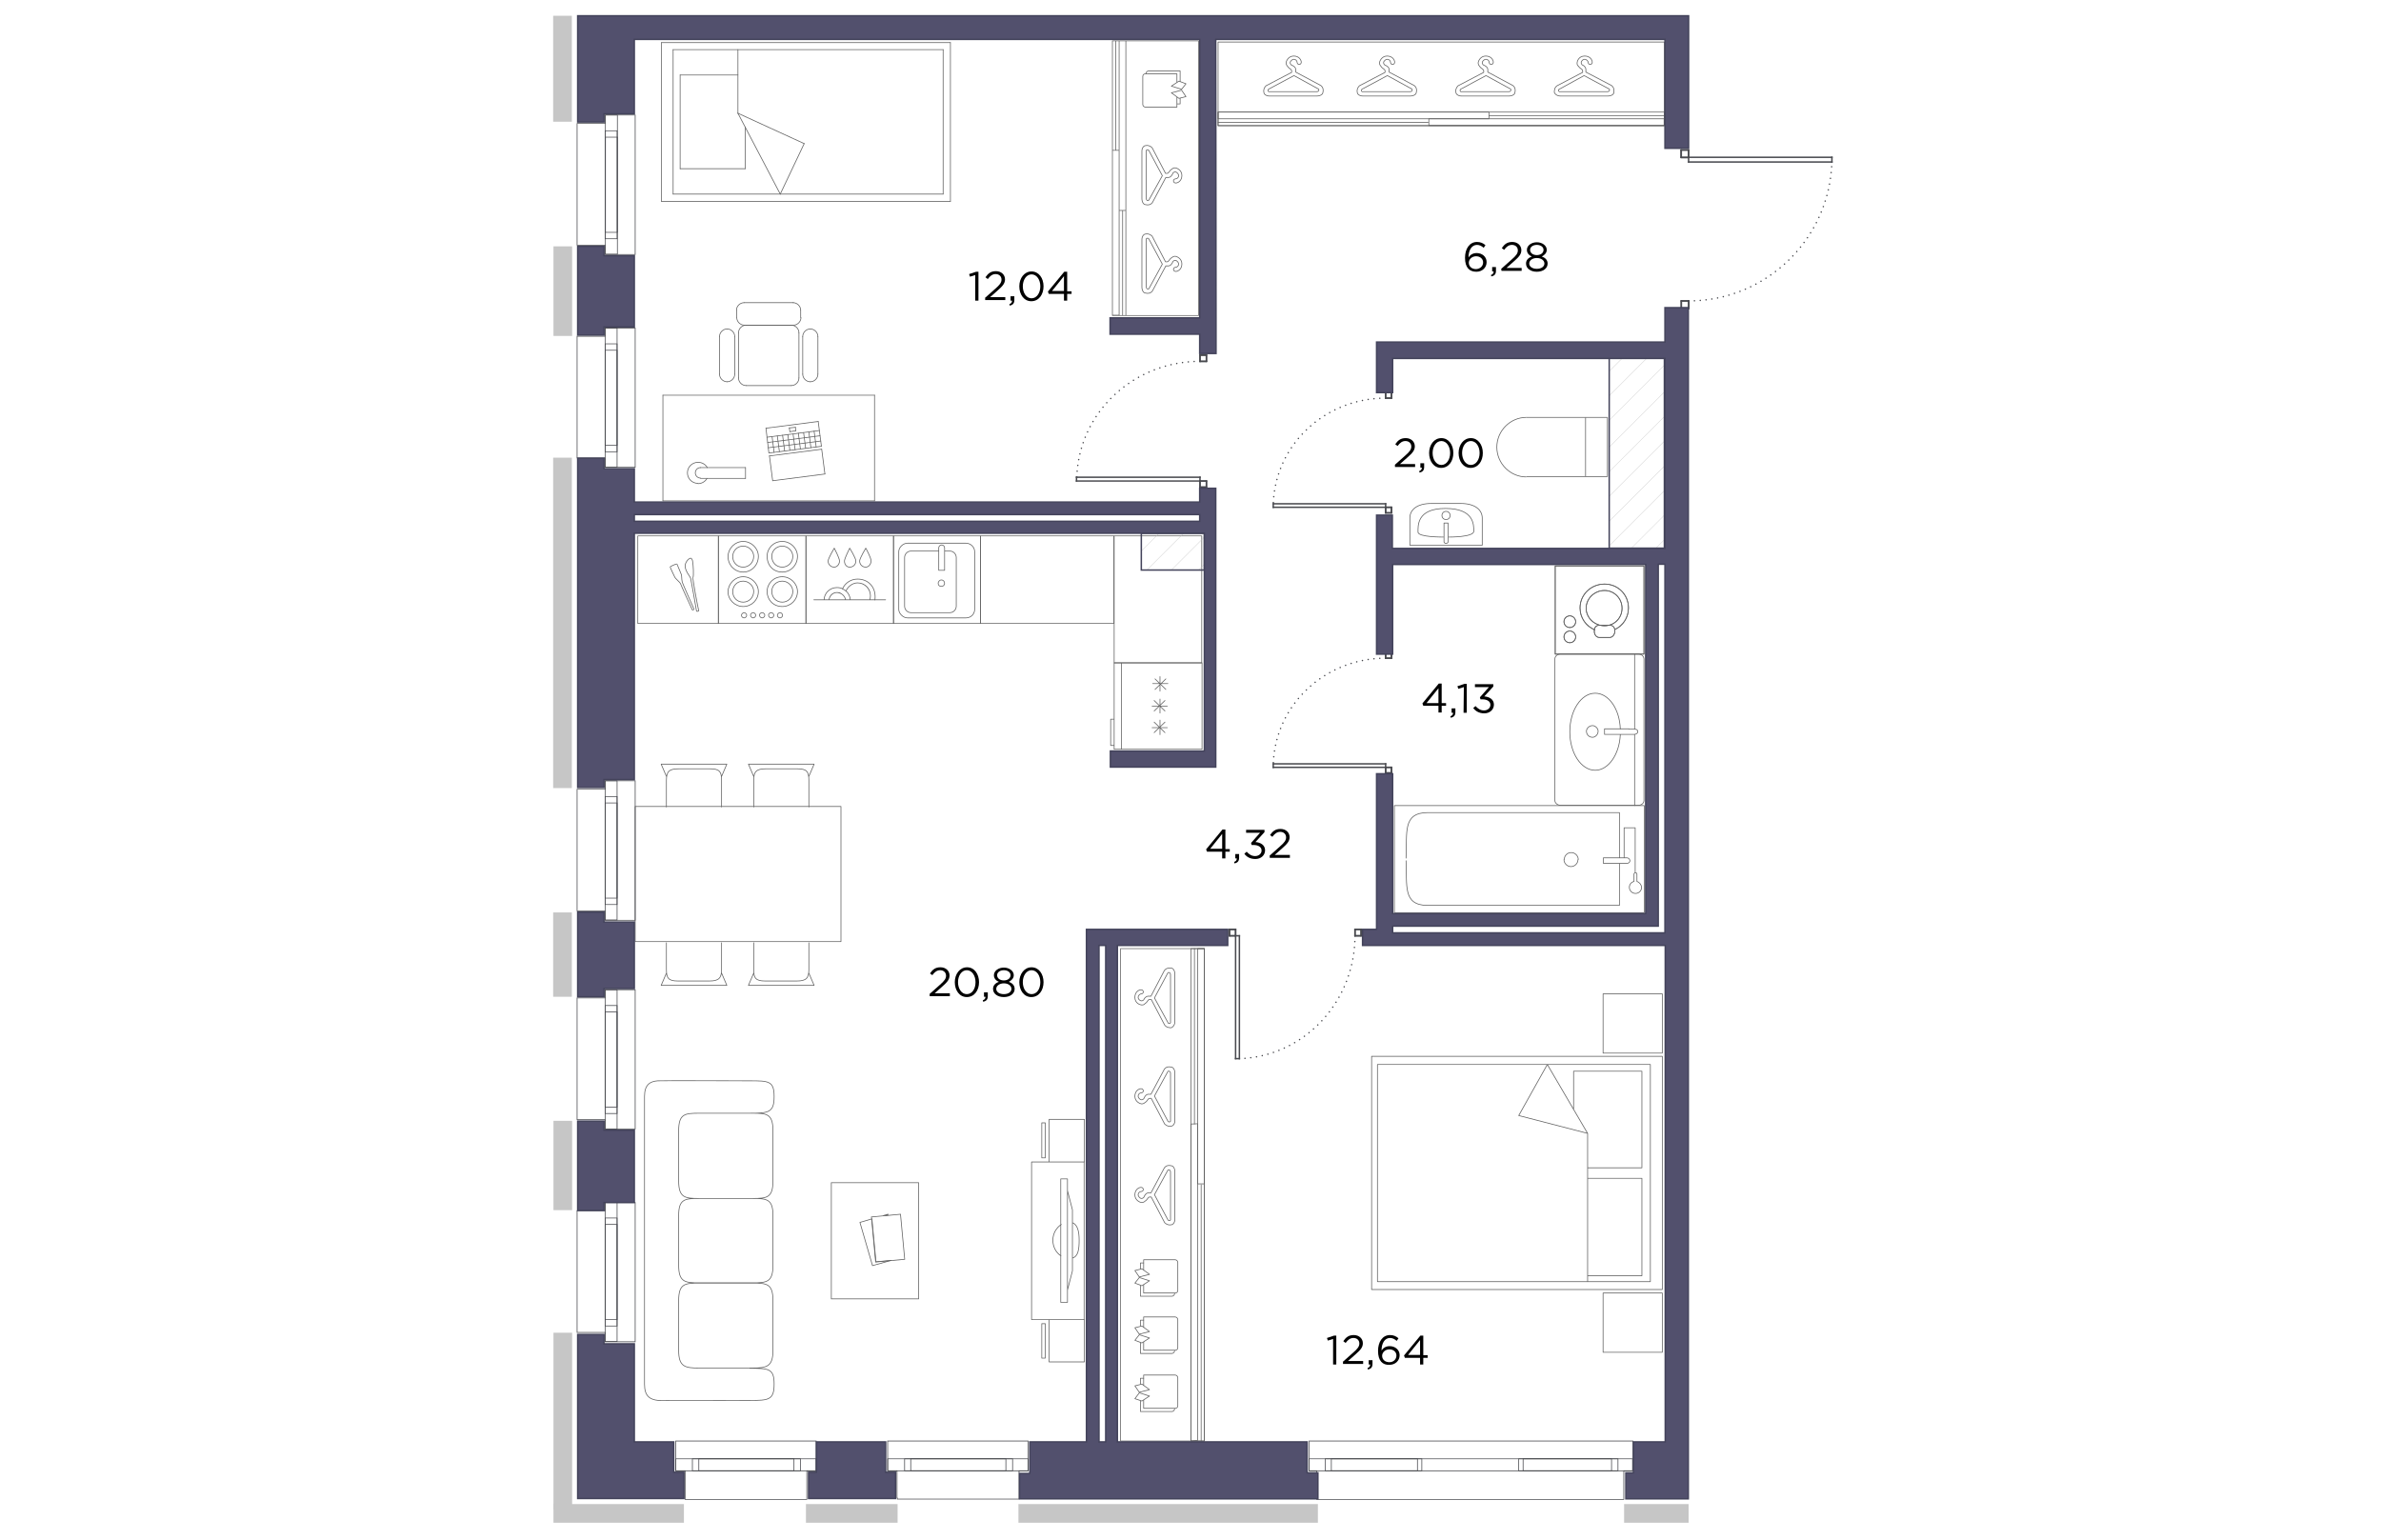 <?xml version="1.0" encoding="utf-8"?>
<!-- Generator: Adobe Illustrator 25.4.2, SVG Export Plug-In . SVG Version: 6.00 Build 0)  -->
<svg version="1.1" id="_x32_-5" xmlns="http://www.w3.org/2000/svg" xmlns:xlink="http://www.w3.org/1999/xlink" x="0px" y="0px"
	   viewBox="0 0 446.5 527.5" style="enable-background:new 0 0 446.5 527.5;" xml:space="preserve"
	 width="883" height="571">
<style type="text/css">
	.st0{fill:none;stroke:#606060;stroke-width:0.25;stroke-linecap:round;stroke-linejoin:round;stroke-miterlimit:10;}
	.st1{fill:none;stroke:#606060;stroke-width:0.25;stroke-miterlimit:10;}
	.st2{fill:none;stroke:#606060;stroke-width:0.25;stroke-miterlimit:10.001;}
	.st3{fill:none;stroke:#48494E;stroke-width:0.25;stroke-linecap:round;}
	.st4{fill:none;stroke:#48494E;stroke-width:0.25;stroke-linecap:round;stroke-miterlimit:10;}
	.st5{fill:none;stroke:#48494E;stroke-width:0.5;stroke-linecap:square;stroke-linejoin:round;}
	.st6{fill:none;stroke:#48494E;stroke-width:0.5;stroke-linecap:round;stroke-dasharray:0,2;}
	
		.st7{clip-path:url(#SVGID_00000117665837019658184550000011648655941518211517_);fill:none;stroke:#BCBCBC;stroke-width:0.1;stroke-miterlimit:10;}
	
		.st8{clip-path:url(#SVGID_00000079460663383300485760000004811633377603375009_);fill:none;stroke:#BCBCBC;stroke-width:0.1;stroke-miterlimit:10;}
	
		.st9{clip-path:url(#SVGID_00000037663526644172220600000008812147909006450596_);fill:none;stroke:#BCBCBC;stroke-width:0.1;stroke-miterlimit:10;}
	
		.st10{clip-path:url(#SVGID_00000065792808256789242050000018381289848251640490_);fill:none;stroke:#BCBCBC;stroke-width:0.1;stroke-miterlimit:10;}
	
		.st11{clip-path:url(#SVGID_00000063607276805471707280000000974968829296563135_);fill:none;stroke:#BCBCBC;stroke-width:0.1;stroke-miterlimit:10;}
	
		.st12{clip-path:url(#SVGID_00000049187819537513281950000001897558192249439628_);fill:none;stroke:#BCBCBC;stroke-width:0.1;stroke-miterlimit:10;}
	
		.st13{clip-path:url(#SVGID_00000061440772933325553700000002455139770830657423_);fill:none;stroke:#BCBCBC;stroke-width:0.1;stroke-miterlimit:10;}
	
		.st14{clip-path:url(#SVGID_00000179626399211701946380000014978207086119202198_);fill:none;stroke:#BCBCBC;stroke-width:0.1;stroke-miterlimit:10;}
	
		.st15{clip-path:url(#SVGID_00000097489367378588520160000018127768757419696274_);fill:none;stroke:#BCBCBC;stroke-width:0.1;stroke-miterlimit:10;}
	
		.st16{clip-path:url(#SVGID_00000047035773679939736340000016401064949229564553_);fill:none;stroke:#BCBCBC;stroke-width:0.1;stroke-miterlimit:10;}
	
		.st17{clip-path:url(#SVGID_00000084526945254620793510000001296218943434231719_);fill:none;stroke:#BCBCBC;stroke-width:0.1;stroke-miterlimit:10;}
	
		.st18{clip-path:url(#SVGID_00000003810004102108793900000006160054281079807918_);fill:none;stroke:#BCBCBC;stroke-width:0.1;stroke-miterlimit:10;}
	
		.st19{clip-path:url(#SVGID_00000152266622376525301670000003619070430721287576_);fill:none;stroke:#BCBCBC;stroke-width:0.1;stroke-miterlimit:10;}
	
		.st20{clip-path:url(#SVGID_00000088130659813710069550000017914209210286213267_);fill:none;stroke:#BCBCBC;stroke-width:0.1;stroke-miterlimit:10;}
	
		.st21{clip-path:url(#SVGID_00000072241111252626741650000014509232901935858571_);fill:none;stroke:#BCBCBC;stroke-width:0.1;stroke-miterlimit:10;}
	
		.st22{clip-path:url(#SVGID_00000050635691335348829650000002214235251280265354_);fill:none;stroke:#BCBCBC;stroke-width:0.1;stroke-miterlimit:10;}
	
		.st23{clip-path:url(#SVGID_00000127008280171794349920000014675111100880667065_);fill:none;stroke:#BCBCBC;stroke-width:0.1;stroke-miterlimit:10;}
	
		.st24{clip-path:url(#SVGID_00000026139825502436079500000014138787991051219074_);fill:none;stroke:#BCBCBC;stroke-width:0.1;stroke-miterlimit:10;}
	
		.st25{clip-path:url(#SVGID_00000147178938314676127910000014571992536072636073_);fill:none;stroke:#BCBCBC;stroke-width:0.1;stroke-miterlimit:10;}
	
		.st26{clip-path:url(#SVGID_00000116957931153923893090000017396229935857776784_);fill:none;stroke:#BCBCBC;stroke-width:0.1;stroke-miterlimit:10;}
	
		.st27{clip-path:url(#SVGID_00000021829404307360195170000013953575046320123813_);fill:none;stroke:#BCBCBC;stroke-width:0.1;stroke-miterlimit:10;}
	
		.st28{clip-path:url(#SVGID_00000083809294819461723220000015298974278066561983_);fill:none;stroke:#BCBCBC;stroke-width:0.1;stroke-miterlimit:10;}
	
		.st29{clip-path:url(#SVGID_00000178169213808999036320000012271299462999777211_);fill:none;stroke:#BCBCBC;stroke-width:0.1;stroke-miterlimit:10;}
	
		.st30{clip-path:url(#SVGID_00000019654034671333676470000008967590265436096649_);fill:none;stroke:#BCBCBC;stroke-width:0.1;stroke-miterlimit:10;}
	
		.st31{clip-path:url(#SVGID_00000138568934582871668020000006210585977615746738_);fill:none;stroke:#BCBCBC;stroke-width:0.1;stroke-miterlimit:10;}
	
		.st32{clip-path:url(#SVGID_00000178174877595438478660000010660948726423414444_);fill:none;stroke:#BCBCBC;stroke-width:0.1;stroke-miterlimit:10;}
	
		.st33{clip-path:url(#SVGID_00000080924128220208461430000008647558317422608038_);fill:none;stroke:#BCBCBC;stroke-width:0.1;stroke-miterlimit:10;}
	
		.st34{clip-path:url(#SVGID_00000003806033881972111350000006741903017629364915_);fill:none;stroke:#BCBCBC;stroke-width:0.1;stroke-miterlimit:10;}
	.st35{fill:none;stroke:#43435B;stroke-width:0.5;stroke-miterlimit:10;}
	
		.st36{clip-path:url(#SVGID_00000141440849951042199780000005332026386685410231_);fill:none;stroke:#BCBCBC;stroke-width:0.1;stroke-miterlimit:10;}
	
		.st37{clip-path:url(#SVGID_00000064354225949051746020000014093861617515776912_);fill:none;stroke:#BCBCBC;stroke-width:0.1;stroke-miterlimit:10;}
	
		.st38{clip-path:url(#SVGID_00000045583667890710668040000006218319121983153343_);fill:none;stroke:#BCBCBC;stroke-width:0.1;stroke-miterlimit:10;}
	
		.st39{clip-path:url(#SVGID_00000175307618329100512670000002157165244861567886_);fill:none;stroke:#BCBCBC;stroke-width:0.1;stroke-miterlimit:10;}
	
		.st40{clip-path:url(#SVGID_00000183215285391356426650000006694461338966749880_);fill:none;stroke:#BCBCBC;stroke-width:0.1;stroke-miterlimit:10;}
	
		.st41{clip-path:url(#SVGID_00000062899762260555544350000017240753888649652099_);fill:none;stroke:#BCBCBC;stroke-width:0.1;stroke-miterlimit:10;}
	
		.st42{clip-path:url(#SVGID_00000177452211911010339620000007704052602946484628_);fill:none;stroke:#BCBCBC;stroke-width:0.1;stroke-miterlimit:10;}
	
		.st43{clip-path:url(#SVGID_00000029009829230111396550000000626660544910474389_);fill:none;stroke:#BCBCBC;stroke-width:0.1;stroke-miterlimit:10;}
	
		.st44{clip-path:url(#SVGID_00000180330087107943946430000005980277146707430025_);fill:none;stroke:#BCBCBC;stroke-width:0.1;stroke-miterlimit:10;}
	
		.st45{clip-path:url(#SVGID_00000102534462609171542270000015839699451621876131_);fill:none;stroke:#BCBCBC;stroke-width:0.1;stroke-miterlimit:10;}
	
		.st46{clip-path:url(#SVGID_00000134944456248135174980000007654628547665963915_);fill:none;stroke:#BCBCBC;stroke-width:0.1;stroke-miterlimit:10;}
	
		.st47{clip-path:url(#SVGID_00000095297440787491664430000013156167213362147512_);fill:none;stroke:#BCBCBC;stroke-width:0.1;stroke-miterlimit:10;}
	
		.st48{clip-path:url(#SVGID_00000108989313760181892480000014366479393510295425_);fill:none;stroke:#BCBCBC;stroke-width:0.1;stroke-miterlimit:10;}
	
		.st49{clip-path:url(#SVGID_00000173878636122939939940000009593102698010861449_);fill:none;stroke:#BCBCBC;stroke-width:0.1;stroke-miterlimit:10;}
	
		.st50{clip-path:url(#SVGID_00000107564869966098581980000008686758117607107764_);fill:none;stroke:#BCBCBC;stroke-width:0.1;stroke-miterlimit:10;}
	
		.st51{clip-path:url(#SVGID_00000133505567545171047720000008706125574925341583_);fill:none;stroke:#BCBCBC;stroke-width:0.1;stroke-miterlimit:10;}
	
		.st52{clip-path:url(#SVGID_00000126322807755781841060000016700786983367663515_);fill:none;stroke:#BCBCBC;stroke-width:0.1;stroke-miterlimit:10;}
	
		.st53{clip-path:url(#SVGID_00000026882768559700083490000009266315127173803905_);fill:none;stroke:#BCBCBC;stroke-width:0.1;stroke-miterlimit:10;}
	
		.st54{clip-path:url(#SVGID_00000125587311150074293730000014268580727903882409_);fill:none;stroke:#BCBCBC;stroke-width:0.1;stroke-miterlimit:10;}
	
		.st55{clip-path:url(#SVGID_00000049201325245640367020000018015369274995616921_);fill:none;stroke:#BCBCBC;stroke-width:0.1;stroke-miterlimit:10;}
	
		.st56{clip-path:url(#SVGID_00000009567165889642512240000005104250923446914475_);fill:none;stroke:#BCBCBC;stroke-width:0.1;stroke-miterlimit:10;}
	
		.st57{clip-path:url(#SVGID_00000039842913081068166860000015356162913663443901_);fill:none;stroke:#BCBCBC;stroke-width:0.1;stroke-miterlimit:10;}
	
		.st58{clip-path:url(#SVGID_00000120546492284503052010000007645426626210913201_);fill:none;stroke:#BCBCBC;stroke-width:0.1;stroke-miterlimit:10;}
	
		.st59{clip-path:url(#SVGID_00000175291643808840594990000007279048482081409936_);fill:none;stroke:#BCBCBC;stroke-width:0.1;stroke-miterlimit:10;}
	
		.st60{clip-path:url(#SVGID_00000021078860661185944830000016025968524907385226_);fill:none;stroke:#BCBCBC;stroke-width:0.1;stroke-miterlimit:10;}
	
		.st61{clip-path:url(#SVGID_00000065786074688146324870000012160067883836442769_);fill:none;stroke:#BCBCBC;stroke-width:0.1;stroke-miterlimit:10;}
	
		.st62{clip-path:url(#SVGID_00000030474523789930776340000009427721718340041374_);fill:none;stroke:#BCBCBC;stroke-width:0.1;stroke-miterlimit:10;}
	
		.st63{clip-path:url(#SVGID_00000140720544785570283910000001995678377665974664_);fill:none;stroke:#BCBCBC;stroke-width:0.1;stroke-miterlimit:10;}
	.st64{fill:#52506D;stroke:#43435B;stroke-width:0.5;stroke-miterlimit:10;}
	.st65{fill:#C6C6C6;}
</style>
<g id="decor_00000060026329408540620820000004929853998365616564_">
	<polygon class="st0" points="206.6,460.1 209.2,458.4 205.7,457.3 204.2,459.2 	"/>
	<polygon class="st0" points="206.6,454.3 209.2,456.2 205.7,457.1 204.2,454.9 	"/>
	<path class="st0" d="M217.8,462.8c0,0.4-0.4,0.9-0.9,0.9h-10.8v-3.6"/>
	<polyline class="st0" points="206.1,454.3 206.1,452.3 207.2,452.3 	"/>
	<path class="st0" d="M207.2,454.7v-3.5H218c0.4,0,0.9,0.4,0.9,0.9v9.6c0,0.6-0.4,0.9-0.9,0.9h-10.8v-2.8"/>
	<polygon class="st0" points="206.6,480 209.2,478.3 205.7,477.2 204.2,479.2 	"/>
	<polygon class="st0" points="206.6,474.2 209.2,476.1 205.7,477 204.2,474.8 	"/>
	<path class="st0" d="M217.8,482.7c0,0.4-0.4,0.9-0.9,0.9h-10.8V480"/>
	<polyline class="st0" points="206.1,474.2 206.1,472.2 207.2,472.2 	"/>
	<path class="st0" d="M207.2,474.6v-3.5H218c0.4,0,0.9,0.4,0.9,0.9v9.6c0,0.6-0.4,0.9-0.9,0.9h-10.8v-2.8"/>
	<polygon class="st0" points="206.6,440.5 209.2,438.8 205.7,437.7 204.2,439.6 	"/>
	<polygon class="st0" points="206.6,434.7 209.2,436.6 205.7,437.5 204.2,435.3 	"/>
	<path class="st0" d="M217.8,443.2c0,0.4-0.4,0.9-0.9,0.9h-10.8v-3.6"/>
	<polyline class="st0" points="206.1,434.7 206.1,432.7 207.2,432.7 	"/>
	<path class="st0" d="M207.2,435.1v-3.5H218c0.4,0,0.9,0.4,0.9,0.9v9.6c0,0.6-0.4,0.9-0.9,0.9h-10.8v-2.8"/>
	<path class="st0" d="M216.4,367.7v16.2c0.2,0.5-0.7,0.7-0.9,0.2l-4.6-8.6l4.6-8.4C215.7,366.8,216.4,367,216.4,367.7z"/>
	<path class="st0" d="M214.3,366.3l-4.6,8.6h-0.9c-0.9,0-1.4,1.2-1.4,1.2c-0.2,0.7-0.9,0.7-0.9,0.7c-0.7,0-1.2-0.9-1.2-1.2
		c0-0.7,0.5-1.2,1.2-1.2c0.9-0.2,0.7-1.4-0.2-1.4c-0.7,0-2.1,0.7-2.1,2.6c0,1.9,1.9,2.6,2.3,2.6c0.5,0,0.9-0.2,1.2-0.5
		c0.9-0.5,0.9-1.4,1.6-1.4h0.5l4.6,8.8c0.7,0.7,1.6,0.9,2.3,0.7c0.5,0,1.2-0.7,1.2-1.9v-16.2c0-1.4-0.7-2.1-1.2-2.1
		C215.9,365.4,215,365.4,214.3,366.3z"/>
	<path class="st0" d="M216.4,333.9v16.2c0.2,0.5-0.7,0.9-0.9,0.2l-4.6-8.4l4.6-8.6C215.7,333,216.4,333.2,216.4,333.9z"/>
	<path class="st0" d="M214.3,332.5l-4.6,8.8h-0.9c-0.9,0-1.4,0.9-1.4,0.9c-0.2,0.7-0.9,0.7-0.9,0.7c-0.7,0-1.2-0.7-1.2-1.2
		s0.5-1.2,1.2-1.2c0.9-0.2,0.7-1.4-0.2-1.4c-0.7,0-2.1,0.7-2.1,2.6c0,2.1,1.9,2.6,2.3,2.6s0.9,0,1.2-0.5c0.9-0.5,0.9-1.4,1.6-1.4
		h0.5l4.6,8.8c0.7,0.9,1.6,0.9,2.3,0.9c0.5-0.2,1.2-0.9,1.2-2.1v-16.2c0-1.4-0.7-2.1-1.2-2.1C215.9,331.6,215,331.6,214.3,332.5z"/>
	<path class="st0" d="M224.6,385.1V325V385.1z"/>
	<path class="st0" d="M266.5,31.4h-16.2c-0.5,0.2-0.7-0.7-0.2-0.9l8.6-4.6l8.4,4.6C267.4,30.7,267.2,31.4,266.5,31.4z"/>
	<path class="st0" d="M267.9,29.3l-8.6-4.6v-0.9c0-0.9-1.2-1.4-1.2-1.4c-0.7-0.2-0.7-0.9-0.7-0.9c0-0.7,0.9-1.2,1.2-1.2
		c0.7,0,1.2,0.5,1.2,1.2c0.2,0.9,1.4,0.7,1.4-0.2c0-0.7-0.7-2.1-2.6-2.1s-2.6,1.9-2.6,2.3c0,0.5,0.2,0.9,0.5,1.2
		c0.5,0.9,1.4,0.9,1.4,1.6v0.5l-8.8,4.6c-0.7,0.7-0.9,1.6-0.7,2.3c0,0.5,0.7,1.2,1.9,1.2h16.2c1.4,0,2.1-0.7,2.1-1.2
		C268.8,31,268.8,30,267.9,29.3z"/>
	<path class="st0" d="M366.1,31.4h-16.2c-0.5,0.2-0.9-0.7-0.2-0.9l8.4-4.6l8.6,4.6C367,30.7,366.8,31.4,366.1,31.4z"/>
	<path class="st0" d="M367.5,29.3l-8.8-4.6v-0.9c0-0.9-0.9-1.4-0.9-1.4c-0.7-0.2-0.7-0.9-0.7-0.9c0-0.7,0.7-1.2,1.2-1.2
		s1.2,0.5,1.2,1.2c0.2,0.9,1.4,0.7,1.4-0.2c0-0.7-0.7-2.1-2.6-2.1c-2.1,0-2.6,1.9-2.6,2.3c0,0.5,0,0.9,0.5,1.2
		c0.5,0.9,1.4,0.9,1.4,1.6v0.5l-8.8,4.6c-0.9,0.7-0.9,1.6-0.9,2.3c0.2,0.5,0.9,1.2,2.1,1.2h16.2c1.4,0,2.1-0.7,2.1-1.2
		C368.4,31,368.4,30,367.5,29.3z"/>
	<path class="st0" d="M325.5,39.6h60.1H325.5z"/>
	<path class="st0" d="M54.9,381.4c-4.9,0-7,0.2-7,6v17.2c0,5.8,2.2,6,7,6h18.3c4.9,0,7-0.2,7-6v-17.2c0-5.8-2.1-6-7-6H54.9z
		 M54.9,410.6c-4.9,0-7,0.2-7,5.8v17.1c0,5.8,2.2,6,7,6h18.3c4.9,0,7-0.2,7-6v-17.1c0-5.6-2.1-5.8-7-5.8L54.9,410.6L54.9,410.6z
		 M54.9,439.6c-4.9,0-7,0.2-7,6v17.1c0,5.6,2.2,6,7,6h18.3c4.9,0,7-0.5,7-6v-17.1c0-5.8-2.1-6-7-6H54.9z M72.3,381.4
		c6.3,0,8.3-0.2,8.3-5.6v-0.2c0-5.3-2-5.3-8.3-5.3c0,0-30.9-0.1-31.6,0c-2.6,0.2-4.5,1.3-4.5,5.3v98.7c0,4.1,1.9,5.2,4.7,5.5
		c0.7,0.1,31.4,0,31.4,0c6.3,0,8.3-0.1,8.3-5.5v-0.2c0-5.3-2-5.3-8.3-5.3 M54.9,381.4c-4.9,0-7,0.2-7,6v17.2c0,5.8,2.2,6,7,6h18.3
		c4.9,0,7-0.2,7-6v-17.2c0-5.8-2.1-6-7-6H54.9z M54.9,410.6c-4.9,0-7,0.2-7,5.8v17.1c0,5.8,2.2,6,7,6h18.3c4.9,0,7-0.2,7-6v-17.1
		c0-5.6-2.1-5.8-7-5.8L54.9,410.6L54.9,410.6z M54.9,439.6c-4.9,0-7,0.2-7,6v17.1c0,5.6,2.2,6,7,6h18.3c4.9,0,7-0.5,7-6v-17.1
		c0-5.8-2.1-6-7-6H54.9z"/>
	<g>
		<path class="st0" d="M359.3,439.1v-23.6v-27.2 M359.3,388.3l-13.8-23.6 M359.3,388.3l-23.6-6.1l9.8-17.5 M359.3,403.7h18.6v33.4
			h-18.6 M359.3,400.1h18.6V367h-23.4v13.2 M380.8,439.1v-74.4h-93.5v74.4H380.8z M384.9,441.8v-79.9h-99.6v79.9H384.9z"/>
		<rect x="364.6" y="443" class="st0" width="20.3" height="20.3"/>
		<rect x="364.6" y="340.5" class="st0" width="20.3" height="20.3"/>
	</g>
	<g>
		<g>
			<g id="LINE_00000000196915169289374610000017581626334584453047_">
			</g>
			<g id="LINE_00000089567954494365151350000012722696475275239347_">
				<line class="st0" x1="141" y1="69" x2="141" y2="14.6"/>
			</g>
			<g id="LINE_00000020371834827309516670000008988851308242960023_">
			</g>
			<g id="LINE_00000061460219418995595460000002742211535559205807_">
				<line class="st0" x1="68.2" y1="38.8" x2="68.2" y2="17"/>
			</g>
			<g id="LINE_00000135657271997030198950000006636181115320531883_">
				<line class="st0" x1="68.2" y1="38.8" x2="82.7" y2="66.5"/>
			</g>
			<g id="LINE_00000147937365928069050100000017305215776579592587_">
				<line class="st0" x1="68.2" y1="38.8" x2="90.9" y2="49.2"/>
			</g>
			<g id="LINE_00000043432539306112676310000007250479076026165673_">
				<line class="st0" x1="90.9" y1="49.2" x2="82.7" y2="66.5"/>
			</g>
			<g id="LINE_00000000184075658145257680000014309966221030169755_">
				<line class="st0" x1="42" y1="14.6" x2="42" y2="69"/>
			</g>
			<g id="LINE_00000015352341600801384940000012485596232687504517_">
			</g>
			<g id="LINE_00000008836167903818220850000009621360998223669436_">
			</g>
			<g id="LINE_00000179627572301339208200000000235204307826583703_">
			</g>
			<g id="LINE_00000134967255484911882570000001911442362639333013_">
				<line class="st0" x1="46" y1="17" x2="138.5" y2="17"/>
			</g>
			<g id="LINE_00000103248562068141511460000006491408158496035994_">
				<line class="st0" x1="138.5" y1="66.5" x2="138.5" y2="17"/>
			</g>
			<g id="LINE_00000150795299295229217290000008711414596578157716_">
				<line class="st0" x1="46" y1="66.5" x2="138.5" y2="66.5"/>
			</g>
			<g id="LINE_00000172398834559162290550000002352325605804129727_">
				<line class="st0" x1="46" y1="66.5" x2="46" y2="17"/>
			</g>
			<g id="LINE_00000162353169352238727140000015440369105441076879_">
				<line class="st0" x1="48.4" y1="25.7" x2="68.2" y2="25.7"/>
			</g>
			<g id="LINE_00000111172363330161075440000005547268746199726723_">
				<line class="st0" x1="70.7" y1="57.8" x2="70.7" y2="43.5"/>
			</g>
			<g id="LINE_00000106138948712886345430000008809466604359784127_">
				<line class="st0" x1="48.4" y1="57.8" x2="70.7" y2="57.8"/>
			</g>
			<g id="LINE_00000065043962007485170060000009864105821197701016_">
				<line class="st0" x1="48.4" y1="57.8" x2="48.4" y2="25.7"/>
			</g>
		</g>
		<line class="st0" x1="141" y1="14.6" x2="42" y2="14.6"/>
		<line class="st0" x1="42" y1="69" x2="141" y2="69"/>
	</g>
	<g>
		<g id="LINE_00000080197298821683805640000015801823809849451684_">
			<line class="st0" x1="89.7" y1="108.8" x2="89.7" y2="106.3"/>
		</g>
		<g id="ARC_00000020399975137955550920000014772301885127488157_">
			<path class="st0" d="M89.7,106.3c0-1.4-1.2-2.6-2.6-2.6"/>
		</g>
		<g id="LINE_00000046334819657710000110000002052675360867393926_">
			<line class="st0" x1="87.2" y1="103.7" x2="70.3" y2="103.7"/>
		</g>
		<g id="ARC_00000034048811248138429570000000340421523712458134_">
			<path class="st0" d="M70.3,103.7c-1.4,0-2.6,1.2-2.6,2.6"/>
		</g>
		<g id="LINE_00000041273531805216580920000009378333005965130880_">
			<line class="st0" x1="67.8" y1="106.3" x2="67.8" y2="108.8"/>
		</g>
		<g id="ARC_00000056393390206442455580000011913875901512493709_">
			<path class="st0" d="M67.8,108.8c0,1.4,1.2,2.6,2.6,2.6"/>
		</g>
		<g id="LINE_00000090291594614070361070000016916057543676403355_">
			<line class="st0" x1="70.3" y1="111.4" x2="87.2" y2="111.4"/>
		</g>
		<g id="ARC_00000001624963663500744830000001607895116269891751_">
			<path class="st0" d="M87.2,111.4c1.4,0,2.6-1.2,2.6-2.6"/>
		</g>
		<g id="ARC_00000160890943307401913370000007035726836218344120_">
			<path class="st0" d="M64.5,112.7c-1.4,0-2.6,1.2-2.6,2.6"/>
		</g>
		<g id="LINE_00000056401119819618305350000003992131114095405717_">
			<line class="st0" x1="61.9" y1="115.3" x2="61.9" y2="128.2"/>
		</g>
		<g id="ARC_00000039840463669833411710000014527917772528334226_">
			<path class="st0" d="M61.9,128.2c0,1.4,1.2,2.6,2.6,2.6"/>
		</g>
		<g id="ARC_00000078725805618416120400000011315633202452424845_">
			<path class="st0" d="M64.5,130.8c1.4,0,2.6-1.2,2.6-2.6"/>
		</g>
		<g id="LINE_00000120557538559277625870000013989428617285856702_">
			<line class="st0" x1="67.1" y1="128.2" x2="67.1" y2="115.3"/>
		</g>
		<g id="ARC_00000039117181947707032880000008446979093477113256_">
			<path class="st0" d="M67.1,115.3c0-1.4-1.2-2.6-2.6-2.6"/>
		</g>
		<g id="LINE_00000137097854372533252860000003638715223966853552_">
			<line class="st0" x1="90.4" y1="115.3" x2="90.4" y2="128.2"/>
		</g>
		<g id="ARC_00000173864425042243326510000000991417631617144502_">
			<path class="st0" d="M90.4,128.2c0,1.4,1.2,2.6,2.6,2.6"/>
		</g>
		<g id="ARC_00000105404718806426048640000014774429514598883503_">
			<path class="st0" d="M93,130.8c1.4,0,2.6-1.2,2.6-2.6"/>
		</g>
		<g id="LINE_00000183940417607261979340000003399778577047956376_">
			<line class="st0" x1="95.6" y1="128.2" x2="95.6" y2="115.3"/>
		</g>
		<g id="ARC_00000080894638278340124950000002971154973672276403_">
			<path class="st0" d="M95.6,115.3c0-1.4-1.2-2.6-2.6-2.6"/>
		</g>
		<g id="ARC_00000113339096486983486690000004732635970855197084_">
			<path class="st0" d="M93,112.7c-1.4,0-2.6,1.2-2.6,2.6"/>
		</g>
		<g id="LINE_00000144338320391349230890000007723661536916231306_">
			<line class="st0" x1="68.4" y1="114" x2="68.4" y2="129.5"/>
		</g>
		<g id="ARC_00000182513270230540078560000005015547135233079957_">
			<path class="st0" d="M68.4,129.5c0,1.4,1.2,2.6,2.6,2.6"/>
		</g>
		<g id="LINE_00000139991539983521199390000014661768673930783619_">
			<line class="st0" x1="71" y1="132.1" x2="86.5" y2="132.1"/>
		</g>
		<g id="ARC_00000023982553065854372440000017383553783108378241_">
			<path class="st0" d="M86.5,132.1c1.4,0,2.6-1.2,2.6-2.6"/>
		</g>
		<g id="LINE_00000059311946028709439880000011133394532616129683_">
			<line class="st0" x1="89.1" y1="129.5" x2="89.1" y2="114"/>
		</g>
		<g id="ARC_00000163757315284518081130000000008837924178953641_">
			<path class="st0" d="M89.1,114c0-1.4-1.2-2.6-2.6-2.6"/>
		</g>
		<g id="LINE_00000057140898461615123240000014447627721434425734_">
			<line class="st0" x1="86.5" y1="111.4" x2="71" y2="111.4"/>
		</g>
		<g id="ARC_00000069364589228879482370000017989953698515258252_">
			<path class="st0" d="M71,111.4c-1.4,0-2.6,1.2-2.6,2.6"/>
		</g>
		<g id="LINE_00000073701380418888764370000003149360594517332868_">
			<line class="st0" x1="96.1" y1="147.5" x2="78.1" y2="149.8"/>
		</g>
		<g id="ARC_00000150803770561623844350000011464089187469704336_">
			<path class="st0" d="M54.5,165.7c1.3,0,2.5-0.7,3.1-1.8"/>
		</g>
		<g id="ARC_00000138537087197059894920000004726611133422774204_">
			<path class="st0" d="M54.5,158.4c-2,0-3.6,1.6-3.6,3.6s1.6,3.6,3.6,3.6"/>
		</g>
		<g id="ARC_00000008109679697043254720000007577633489672714407_">
			<path class="st0" d="M57.7,160.2c-0.6-1.1-1.8-1.8-3.1-1.8"/>
		</g>
		<g id="ARC_00000080892591197903481740000005600218930110335364_">
			<path class="st0" d="M55.4,160.2c-1,0-1.8,0.8-1.8,1.8s0.8,1.8,1.8,1.8"/>
		</g>
		<g id="LINE_00000106863798554960193820000003350386930508254338_">
			<line class="st0" x1="70.8" y1="163.9" x2="55.4" y2="163.9"/>
		</g>
		<g id="LINE_00000150783695061957642210000001344833758415686323_">
			<line class="st0" x1="70.8" y1="160.2" x2="70.8" y2="163.9"/>
		</g>
		<g id="LINE_00000135648428152284985020000015817176821589350579_">
			<line class="st0" x1="55.4" y1="160.2" x2="70.8" y2="160.2"/>
		</g>
		<g id="LINE_00000172431039223329479160000001623555896901622970_">
			<line class="st0" x1="88" y1="147.6" x2="86" y2="147.9"/>
		</g>
		<g id="LINE_00000011734221720933372460000013450435871613295753_">
			<line class="st0" x1="87.9" y1="146.4" x2="88" y2="147.6"/>
		</g>
		<g id="LINE_00000155110933868208537520000015497398479491090878_">
			<line class="st0" x1="85.8" y1="146.6" x2="87.9" y2="146.4"/>
		</g>
		<g id="LINE_00000084493541056924715890000010245575561945657777_">
			<line class="st0" x1="86" y1="147.9" x2="85.8" y2="146.6"/>
		</g>
		<g id="LINE_00000047041999747741538020000009788080640922978966_">
			<line class="st0" x1="96.3" y1="149.3" x2="78.4" y2="151.6"/>
		</g>
		<g id="LINE_00000007430895713819468380000009311155604668173194_">
			<line class="st0" x1="96.6" y1="151.1" x2="78.6" y2="153.4"/>
		</g>
		<g id="LINE_00000000937491214357432500000007720094603046985138_">
			<line class="st0" x1="94.3" y1="147.7" x2="95" y2="153.1"/>
		</g>
		<g id="LINE_00000124130392041576549380000016113142356386829705_">
			<line class="st0" x1="92.5" y1="148" x2="93.2" y2="153.4"/>
		</g>
		<g id="LINE_00000045601773778350007050000008556797317526351289_">
			<line class="st0" x1="90.7" y1="148.2" x2="91.4" y2="153.6"/>
		</g>
		<g id="LINE_00000165198730335331451350000006923793793977523379_">
			<line class="st0" x1="88.9" y1="148.4" x2="89.6" y2="153.8"/>
		</g>
		<g id="LINE_00000082328520238102930290000008793877190890707130_">
			<line class="st0" x1="87.1" y1="148.7" x2="87.8" y2="154.1"/>
		</g>
		<g id="LINE_00000163069145851885248110000007538183431141679013_">
			<line class="st0" x1="85.3" y1="148.9" x2="86" y2="154.3"/>
		</g>
		<g id="LINE_00000151524018341063440530000013465155534775281594_">
			<line class="st0" x1="83.5" y1="149.1" x2="84.2" y2="154.5"/>
		</g>
		<g id="LINE_00000142863627219277991820000015246314716875161258_">
			<line class="st0" x1="81.7" y1="149.4" x2="82.4" y2="154.7"/>
		</g>
		<g id="LINE_00000111875464149736392310000004190699702960777404_">
			<line class="st0" x1="79.9" y1="149.6" x2="80.6" y2="155"/>
		</g>
		<g id="LINE_00000042722668635000862590000001032545718467467966_">
			<line class="st0" x1="79" y1="156.2" x2="80.1" y2="164.7"/>
		</g>
		<g id="LINE_00000157309864336314318930000009788731311794845599_">
			<line class="st0" x1="96.9" y1="153.9" x2="79" y2="156.2"/>
		</g>
		<g id="LINE_00000031929577791337527280000010713514867783978887_">
			<line class="st0" x1="98" y1="162.4" x2="96.9" y2="153.9"/>
		</g>
		<g id="LINE_00000170982896651258984850000006677489113078468530_">
			<line class="st0" x1="80.1" y1="164.7" x2="98" y2="162.4"/>
		</g>
		<g id="LINE_00000145772098765645349540000006023425364324518790_">
			<line class="st0" x1="96.8" y1="152.9" x2="95.7" y2="144.4"/>
		</g>
		<g id="LINE_00000175290011106778528010000004257280913755144623_">
			<line class="st0" x1="78.8" y1="155.2" x2="96.8" y2="152.9"/>
		</g>
		<g id="LINE_00000087375506128339125560000015541076456984207003_">
			<line class="st0" x1="77.8" y1="146.7" x2="78.8" y2="155.2"/>
		</g>
		<g id="LINE_00000131344649025780843840000006906701878672394124_">
			<line class="st0" x1="95.7" y1="144.4" x2="77.8" y2="146.7"/>
		</g>
		<g id="LINE_00000158717176274158030240000008082456837785569666_">
			<line class="st0" x1="42.5" y1="171.6" x2="115" y2="171.6"/>
		</g>
		<g id="LINE_00000096765080296596580420000010826430050882322315_">
			<line class="st0" x1="115" y1="171.6" x2="115" y2="135.4"/>
		</g>
		<g id="LINE_00000103224648435915798790000005955298555626634116_">
			<line class="st0" x1="115" y1="135.4" x2="42.5" y2="135.4"/>
		</g>
		<g id="LINE_00000094577029734180576060000016727488611605206448_">
			<line class="st0" x1="42.5" y1="135.4" x2="42.5" y2="171.6"/>
		</g>
	</g>
	<g>
		<rect x="100.2" y="405.2" class="st1" width="29.9" height="39.8"/>
		
			<rect x="114.6" y="416.3" transform="matrix(0.996 -9.295830e-02 9.295830e-02 0.996 -38.903 12.955)" class="st2" width="10" height="15.5"/>
		<g>
			<g>
				<polygon class="st1" points="117.9,416.5 119.6,416 119.6,416.3 				"/>
				<polygon class="st1" points="114.1,417.6 115.5,432.3 120.8,431.8 114.3,433.6 110,418.8 				"/>
			</g>
		</g>
	</g>
	<path class="st0" d="M210.8,251l3.7-3.6L210.8,251z M210.8,247.4l3.7,3.6L210.8,247.4z M212.8,246.7v5V246.7z M215.3,249.3h-5.2
		H215.3z M211.1,236.2l3.7-3.6L211.1,236.2z M211.1,232.6l3.7,3.6L211.1,232.6z M212.8,231.8v5V231.8z M215.5,234.2h-5.2H215.5z
		 M210.8,243.6l3.7-3.6L210.8,243.6z M210.8,240l3.7,3.6L210.8,240z M212.8,239.5v4.8V239.5z M215.3,241.9h-5.2H215.3z M199.6,227.1
		v29.6V227.1z M197.1,227.1v29.6h30.1v-29.6H197.1z M197.1,246.4h-1.2v9h1.2"/>
	<g>
		<path class="st0" d="M137,195.4v-0.3v-7.4c0-0.5,0.4-1,1-1s1,0.5,1,1v7.4v0.3H137z M149.3,189v19.8c0,1.5-1.2,2.9-3,2.9h-20
			c-1.5,0-3-1.5-3-2.9V189c0-1.5,1.5-2.9,3-2.9h20C148,186.1,149.3,187.5,149.3,189z M139.2,188.8h1.6c1.3,0,2.2,1.1,2.2,2.2v16.7
			c0,1.1-0.9,2.2-2.2,2.2h-13.3c-1.3,0-2.2-1.1-2.2-2.2V191c0-1.1,0.9-2.2,2.2-2.2h9.5 M139,199.8c0,0.6-0.4,1.1-1.1,1.1
			s-1.1-0.4-1.1-1.1c0-0.4,0.4-1.1,1.1-1.1C138.6,198.7,139,199.3,139,199.8z"/>
		<rect x="121.5" y="183.6" class="st0" width="29.8" height="30"/>
	</g>
	<g>
		<path class="st0" d="M118.8,205.5H94.2 M101.2,187.8c0,0-2.1,3.5-2.1,4.4c0,1.2,0.9,2.1,2.1,2.1c0.9,0,1.8-0.9,1.8-2.1
			C103,191.2,101.2,187.8,101.2,187.8z M112,187.8c0,0-2.1,3.5-2.1,4.4c0,1.2,0.9,2.1,2.1,2.1c0.9,0,1.8-0.9,1.8-2.1
			C113.9,191.2,112,187.8,112,187.8z M106.5,187.8c0,0-1.8,3.5-1.8,4.4c0,1.2,0.7,2.1,1.8,2.1c1.2,0,2.1-0.9,2.1-2.1
			C108.6,191.2,106.5,187.8,106.5,187.8z M99.4,205.5c0.2-1.4,1.3-2.5,2.7-2.5c0.5,0,1,0.2,1.5,0.4c0.8,0.5,1.3,1.2,1.5,2.1
			 M97.7,205.5c0.1-2.4,2.1-4.2,4.4-4.2c0.7,0,1.3,0.1,1.9,0.4 M103.6,203.4c-0.4-0.3-0.9-0.4-1.5-0.4c-1.5,0-2.5,1.1-2.7,2.5
			 M113.4,205.5c0.1-0.4,0.2-0.9,0.2-1.4c0-2.3-1.8-4.4-4.4-4.4c-1.7,0-3.3,1.2-4,2.8c-0.4-0.3-0.7-0.6-1.2-0.7
			c0.9-2.1,2.9-3.4,5.2-3.4c3.5,0,6,2.5,6,6c0,0.4,0,0.8-0.1,1.2 M106.7,205.5c-0.1-1.2-0.6-2.3-1.5-3c0.7-1.6,2.3-2.8,4-2.8
			c2.5,0,4.4,2.1,4.4,4.4c0,0.5-0.1,1-0.2,1.4 M91.5,213.6h30v-30h-30V213.6z"/>
	</g>
	<g>
		<path class="st0" d="M70.3,209.9c0.5,0,0.9,0.5,0.9,0.9c0,0.5-0.5,0.9-0.9,0.9c-0.5,0-0.9-0.5-0.9-0.9S69.9,209.9,70.3,209.9z
			 M73.4,209.9c0.5,0,0.9,0.5,0.9,0.9c0,0.5-0.5,0.9-0.9,0.9s-0.9-0.5-0.9-0.9S72.9,209.9,73.4,209.9z M76.5,209.9
			c0.5,0,0.9,0.5,0.9,0.9c0,0.5-0.5,0.9-0.9,0.9c-0.5,0-0.9-0.5-0.9-0.9C75.5,210.4,76,209.9,76.5,209.9z M79.6,209.9
			c0.5,0,0.9,0.5,0.9,0.9c0,0.5-0.5,0.9-0.9,0.9c-0.5,0-0.9-0.5-0.9-0.9C78.6,210.4,79.1,209.9,79.6,209.9z M82.6,209.9
			c0.5,0,0.9,0.5,0.9,0.9c0,0.5-0.5,0.9-0.9,0.9c-0.5,0-0.9-0.5-0.9-0.9S82.2,209.9,82.6,209.9z M70,197.6c2.8,0,5.2,2.3,5.2,5.1
			c0,2.8-2.3,5.1-5.2,5.1c-2.8,0-5.2-2.3-5.2-5.1C64.9,199.9,67.2,197.6,70,197.6z M83.4,197.6c2.8,0,5.2,2.3,5.2,5.1
			c0,2.8-2.3,5.1-5.2,5.1c-3.1,0-5.2-2.3-5.2-5.1C78.2,199.9,80.4,197.6,83.4,197.6z M83.4,185.5c2.8,0,5.2,2.3,5.2,5.1
			c0,3-2.3,5.4-5.2,5.4c-3.1,0-5.2-2.3-5.2-5.4C78.2,187.8,80.4,185.5,83.4,185.5z M70,185.5c2.8,0,5.2,2.3,5.2,5.1
			c0,3-2.3,5.4-5.2,5.4c-2.8,0-5.2-2.3-5.2-5.4C64.9,187.8,67.2,185.5,70,185.5z M91.5,213.6v-30h-30v30H91.5z M83.4,187.1
			c1.9,0,3.6,1.6,3.6,3.5c0,2.1-1.6,3.7-3.6,3.7c-2.1,0-3.6-1.6-3.6-3.7C79.8,188.7,81.3,187.1,83.4,187.1z M70,187.1
			c1.9,0,3.6,1.6,3.6,3.5c0,2.1-1.6,3.7-3.6,3.7c-2.1,0-3.6-1.6-3.6-3.7C66.5,188.7,67.9,187.1,70,187.1z M70,199.1
			c1.9,0,3.6,1.6,3.6,3.5c0,2.1-1.6,3.7-3.6,3.7c-2.1,0-3.6-1.6-3.6-3.7C66.5,200.7,67.9,199.1,70,199.1z M83.4,199.1
			c1.9,0,3.6,1.6,3.6,3.5c0,2.1-1.6,3.7-3.6,3.7c-2.1,0-3.6-1.6-3.6-3.7C79.8,200.7,81.3,199.1,83.4,199.1z"/>
	</g>
	<rect x="197.1" y="183.6" class="st0" width="30" height="43.5"/>
	<rect x="33.9" y="183.6" class="st0" width="27.6" height="30"/>
	<rect x="151.3" y="183.6" class="st0" width="45.7" height="30"/>
	<path class="st0" d="M304.4,310.2h65.8V296 M297.1,294.9c0.4,8.5-1.2,15.2,7.3,15.3 M297.1,293.2v0.4v0.4 M304.4,278.4
		c-8.5,0.1-6.9,6.8-7.3,15.3 M370.2,293.9v-15.5h-65.8 M356.1,294.5c0-1.3-1.1-2.4-2.4-2.4c-1.4,0-2.4,1.1-2.4,2.4 M351.2,294.5
		c0,1.3,1.1,2.4,2.4,2.4c1.3,0,2.4-1.1,2.4-2.4 M293.1,312.7h85.6V276h-85.6V312.7z M376.2,302v-2.5c0-0.3-0.2-0.5-0.5-0.5
		s-0.5,0.2-0.5,0.5v2.5c-0.9,0.2-1.6,1-1.6,2c0,1.2,1,2.1,2.1,2.1c1.2,0,2.1-1,2.1-2.1C377.7,303.1,377.1,302.3,376.2,302z
		 M372.8,295.8h-7.9h-0.2v-1.9h0.2h7.9c0.5,0,1,0.5,1,1S373.3,295.8,372.8,295.8z M371.8,293.9v-10.3h3.8V299"/>
	<g>
		<g id="LINE_00000134225424701558317520000018201614032106678970_">
			<line class="st1" x1="366.1" y1="143" x2="358.6" y2="143"/>
		</g>
		<g id="LINE_00000089553252034280078880000001055449158377720202_">
			<line class="st1" x1="358.6" y1="163.3" x2="366.1" y2="163.3"/>
		</g>
		<g id="LINE_00000084501648688173266000000011697800037035362216_">
			<line class="st1" x1="366.1" y1="163.3" x2="366.1" y2="143"/>
		</g>
		<g id="LINE_00000137100309924382638010000010981080913635097230_">
			<line class="st1" x1="358.6" y1="143" x2="338.3" y2="143"/>
		</g>
		<g id="LINE_00000104700691085390718080000000412109702720095370_">
			<line class="st1" x1="338.3" y1="163.3" x2="358.6" y2="163.3"/>
		</g>
		<g id="ARC_00000124130848160057614690000007378340809564573625_">
			<path class="st1" d="M338.3,143c-5.5,0-10.1,4.6-10.1,10.2s4.6,10.2,10.1,10.2"/>
		</g>
		<g id="LINE_00000097461962224925743940000000610426539946316969_">
			<line class="st1" x1="358.6" y1="163.3" x2="358.6" y2="143"/>
		</g>
	</g>
	<g>
		<path class="st0" d="M310.8,175.2c0.8,0,1.4,0.6,1.4,1.4s-0.6,1.4-1.4,1.4s-1.4-0.6-1.4-1.4S310,175.2,310.8,175.2z"/>
		<path class="st0" d="M311.5,179.2L311.5,179.2v6.5c0,0.2-0.4,0.5-0.8,0.5c-0.2,0-0.6-0.3-0.6-0.5v-6.5H311.5z"/>
		<path class="st0" d="M309.9,184c0,0-8.7,0.1-8.7-1.7c0-2.1-0.5-8.1,9.4-8.1c9.9,0,9.7,5.7,9.7,7.8c0,2.1-8.6,2-8.6,2"/>
		<path class="st0" d="M299.4,186.8h22.8h1v-1.6v-6.6v-1.1c0-2.9-2.6-5-7.3-5h-10.2c-4.8,0-7.3,2.1-7.3,5v1.1v6.6v1.6L299.4,186.8
			L299.4,186.8z"/>
	</g>
	<g>
		<rect x="348.2" y="193.9" class="st1" width="30.4" height="30.2"/>
		<rect x="348.2" y="193.9" class="st0" width="30.4" height="30.2"/>
		<path class="st1" d="M366.9,218.4c0.9,0,1.7-1,1.7-2v-0.5c0-1-0.7-1.7-1.7-1.7h-3.6c-0.9,0-1.7,0.7-1.7,1.7v0.5c0,1,0.7,2,1.7,2
			H366.9z"/>
		<path class="st0" d="M366.9,218.4c0.9,0,1.7-1,1.7-2v-0.5c0-1-0.7-1.7-1.7-1.7h-3.6c-0.9,0-1.7,0.7-1.7,1.7v0.5c0,1,0.7,2,1.7,2
			H366.9z"/>
		<path class="st1" d="M368.6,215.7c2.8-1.3,4.7-4.1,4.7-7.4c0-4.6-3.6-8.2-8.2-8.2c-4.6,0-8.4,3.6-8.4,8.2c0,3.4,2.1,6.3,5.1,7.5
			 M373.3,208.3c0-4.6-3.6-8.2-8.2-8.2c-4.6,0-8.4,3.6-8.4,8.2"/>
		<path class="st0" d="M368.6,215.7c2.8-1.3,4.7-4.1,4.7-7.4c0-4.6-3.6-8.2-8.2-8.2c-4.6,0-8.4,3.6-8.4,8.2c0,3.4,2.1,6.3,5.1,7.5
			 M373.3,208.3c0-4.6-3.6-8.2-8.2-8.2c-4.6,0-8.4,3.6-8.4,8.2"/>
		<path class="st1" d="M365.1,214.4c3.4,0,6-2.7,6-6c0-3.4-2.7-6.1-6-6.1c-3.4,0-6.3,2.7-6.3,6.1
			C358.8,211.7,361.7,214.4,365.1,214.4"/>
		<path class="st0" d="M365.1,214.4c3.4,0,6-2.7,6-6c0-3.4-2.7-6.1-6-6.1c-3.4,0-6.3,2.7-6.3,6.1
			C358.8,211.7,361.7,214.4,365.1,214.4z"/>
		<path class="st1" d="M353.2,220.2c-1.1,0-2-0.9-2-2s0.9-2,2-2s2,0.9,2,2C355.2,219.3,354.3,220.2,353.2,220.2"/>
		<circle class="st0" cx="353.2" cy="218.2" r="2"/>
		<path class="st1" d="M353.2,215c-1.1,0-2-0.9-2-2s0.9-2,2-2s2,0.9,2,2S354.3,215,353.2,215"/>
		<circle class="st0" cx="353.2" cy="213" r="2"/>
	</g>
	<path class="st0" d="M103.5,322.6H33v-46.3h70.5V322.6z M92.5,276.5v-9.2c0-2.9-0.7-3.9-3.9-3.9H77.7c-3.2,0-4.1,1-4.1,3.9v9.2
		 M92.5,266l1.8-4.2H71.8l1.8,4.2 M62.6,276.5v-9.2c0-2.9-0.7-3.9-3.9-3.9H47.8c-3.2,0-4.1,1-4.1,3.9v9.2 M62.6,266l1.8-4.2H41.9
		l1.8,4.2 M43.7,323v9.2c0,2.9,0.7,3.9,3.9,3.9h10.9c3.1,0,4.1-1,4.1-3.9V323 M43.7,333.4l-1.8,4.2h22.5l-1.8-4.2 M73.6,323v9.2
		c0,2.9,0.7,3.9,3.9,3.9h10.9c3.2,0,4.1-1,4.1-3.9V323 M73.6,333.4l-1.8,4.2h22.5l-1.8-4.2"/>
	<path class="st0" d="M172.3,384.7v12h1.2v-12H172.3z M174.8,452.1v14.5h12.1v-14.5H174.8z M172.3,453.5v11.8h1.2v-11.8H172.3z
		 M181.1,407.9l1.7,6.6v20.9l-1.7,6.6V407.9z M178.8,446.2v-42.3h2.3v42.3H178.8z M178.9,430.3c-1.7-1.1-2.8-3.1-2.8-5.4
		c0-2.3,1.2-4.3,2.9-5.4 M182.8,418.9c1.8,0.7,2.3,3.1,2.3,6c0,3-0.3,5.6-2.3,6.1 M174.8,383.5v14.6h12.1v-14.6H174.8z M168.8,452.1
		v-54h18v54H168.8z"/>
	<path class="st0" d="M373.4,249.8h1.9c0.6,0,1.2,0.2,1.2,0.9c0,0.5-0.6,0.9-1.2,0.9h-10.2v-1.9l0,0h8.3 M361,252.6
		c-1.2,0-2.1-0.9-2.1-2.1c0-0.9,0.9-1.9,2.1-1.9c0.9,0,1.9,0.9,1.9,1.9C362.9,251.7,361.9,252.6,361,252.6z M378.6,225.8v46.9v0.2
		v1.4c0,0.9-0.9,1.6-1.9,1.6H350c-0.9,0-1.9-0.7-1.9-1.6v-48.6c0-0.9,0.9-1.6,1.9-1.6h26.7C377.7,224.1,378.6,224.8,378.6,225.8z
		 M375.4,224.1v25.7 M375.4,251.7V276 M370.5,251.7c-0.3,6.8-4.1,12.2-8.6,12.2c-4.8,0-8.7-5.9-8.7-13.2s3.9-13.2,8.7-13.2
		c4.6,0,8.4,5.4,8.6,12.3"/>
	<path class="st0" d="M196.5,14v94.1H226V14H196.5z M208.1,98.3V82.1c-0.2-0.5,0.7-0.7,0.9-0.2l4.6,8.6l-4.6,8.4
		C208.8,99.2,208.1,99,208.1,98.3z M210.2,99.7l4.6-8.6h0.9c0.9,0,1.4-1.2,1.4-1.2c0.2-0.7,0.9-0.7,0.9-0.7c0.7,0,1.2,0.9,1.2,1.2
		c0,0.7-0.5,1.2-1.2,1.2c-0.9,0.2-0.7,1.4,0.2,1.4c0.7,0,2.1-0.7,2.1-2.6s-1.9-2.6-2.3-2.6s-0.9,0.2-1.2,0.5
		c-0.9,0.5-0.9,1.4-1.6,1.4h-0.5l-4.6-8.8c-0.7-0.7-1.6-0.9-2.3-0.7c-0.5,0-1.2,0.7-1.2,1.9v16.2c0,1.4,0.7,2.1,1.2,2.1
		C208.6,100.6,209.5,100.6,210.2,99.7z M208.1,68V51.8c-0.2-0.5,0.7-0.7,0.9-0.2l4.6,8.6l-4.6,8.3C208.8,69,208.1,68.7,208.1,68z
		 M210.2,69.4l4.6-8.6h0.9c0.9,0,1.4-1.2,1.4-1.2c0.2-0.7,0.9-0.7,0.9-0.7c0.7,0,1.2,0.9,1.2,1.2c0,0.7-0.5,1.2-1.2,1.2
		c-0.9,0.2-0.7,1.4,0.2,1.4c0.7,0,2.1-0.7,2.1-2.6c0-1.9-1.9-2.6-2.3-2.6c-0.5,0-0.9,0.2-1.2,0.5c-0.9,0.5-0.9,1.4-1.6,1.4h-0.5
		l-4.6-8.8c-0.7-0.7-1.6-0.9-2.3-0.7c-0.5,0-1.2,0.7-1.2,1.9V68c0,1.4,0.7,2.1,1.2,2.1C208.6,70.3,209.5,70.3,210.2,69.4z M200,72.1
		v36V72.1z M197.6,14v37.3V14z M196.5,51.5V108h2.3V51.5H196.5z M198.8,14v58.1h2.3V14H198.8z M196.5,14v94.1h4.6V14H196.5z
		 M219.3,27.8l-2.6,1.7l3.5,1.1l1.5-1.9L219.3,27.8z M219.3,33.7l-2.6-1.9l3.5-0.9l1.5,2.2L219.3,33.7z M208,25.2
		c0-0.4,0.4-0.9,0.9-0.9h10.8v3.6 M219.7,33.6v2h-1.1 M218.6,33.2v3.5h-10.8c-0.4,0-0.9-0.4-0.9-0.9v-9.6c0-0.6,0.4-0.9,0.9-0.9
		h10.8v2.8"/>
	<rect x="199.3" y="325" class="st0" width="28.7" height="168.7"/>
	<path class="st0" d="M216.4,401.5v16.2c0.2,0.5-0.7,0.7-0.9,0.2l-4.6-8.6l4.6-8.4C215.7,400.6,216.4,400.8,216.4,401.5z"/>
	<path class="st0" d="M214.3,400.1l-4.6,8.6h-0.9c-0.9,0-1.4,1.2-1.4,1.2c-0.2,0.7-0.9,0.7-0.9,0.7c-0.7,0-1.2-0.9-1.2-1.2
		c0-0.7,0.5-1.2,1.2-1.2c0.9-0.2,0.7-1.4-0.2-1.4c-0.7,0-2.1,0.7-2.1,2.6c0,1.9,1.9,2.6,2.3,2.6c0.5,0,0.9-0.2,1.2-0.5
		c0.9-0.5,0.9-1.4,1.6-1.4h0.5l4.6,8.8c0.7,0.7,1.6,0.9,2.3,0.7c0.5,0,1.2-0.7,1.2-1.9v-16.2c0-1.4-0.7-2.1-1.2-2.1
		C215.9,399.2,215,399.2,214.3,400.1z"/>
	<path class="st0" d="M226.9,493.7v-87.8V493.7z"/>
	<rect x="225.7" y="325" class="st0" width="2.3" height="80.6"/>
	<polygon class="st0" points="225.7,493.5 225.7,385 223.4,385.1 223.4,493.7 	"/>
	<rect x="223.4" y="325" class="st0" width="4.6" height="168.7"/>
	<rect x="232.7" y="14.4" class="st0" width="152.9" height="28.7"/>
	<path class="st0" d="M232.7,41.9h72H232.7z"/>
	<rect x="232.7" y="38.4" class="st0" width="92.8" height="2.3"/>
	<rect x="232.7" y="38.4" class="st0" width="152.9" height="4.6"/>
	<path class="st0" d="M45,194.3c-0.2-0.2,2.2-1.2,2.3-1.1c0,0.1,1.3,3,1.5,3.6c0.2,0.5,0.1,1.8,0.3,2.5c0,0.4,3.9,9,4,9.3
		s-0.5,0.6-0.6,0.2c-0.1-0.2-3.9-8.5-4-8.9c-0.1-0.3-1.8-1.8-1.9-2.1C46.4,197.4,45,194.5,45,194.3z M50.3,193
		c0.4-1.1,1.5-2,1.9-1.7c0.2,0.2,0.5,0.6,0.5,1.3c0.2,0.8,0.4,4.7,0.1,5.3c-0.2,0.3,1.8,11,2,11.3c0,0.2-0.8,0.4-0.8,0.1
		c0-0.2-1.8-10.4-2-11.2c-0.3-0.7-1-1.5-1.3-2.2C50.4,195.4,49.8,194,50.3,193z"/>
	<path class="st0" d="M332.3,31.4h-16.2c-0.5,0.2-0.7-0.7-0.2-0.9l8.6-4.6l8.4,4.6C333.2,30.7,333,31.4,332.3,31.4z"/>
	<path class="st0" d="M333.7,29.3l-8.6-4.6v-0.9c0-0.9-1.2-1.4-1.2-1.4c-0.7-0.2-0.7-0.9-0.7-0.9c0-0.7,0.9-1.2,1.2-1.2
		c0.7,0,1.2,0.5,1.2,1.2c0.2,0.9,1.4,0.7,1.4-0.2c0-0.7-0.7-2.1-2.6-2.1c-1.9,0-2.6,1.9-2.6,2.3c0,0.5,0.2,0.9,0.5,1.2
		c0.5,0.9,1.4,0.9,1.4,1.6v0.5l-8.8,4.6c-0.7,0.7-0.9,1.6-0.7,2.3c0,0.5,0.7,1.2,1.9,1.2h16.2c1.4,0,2.1-0.7,2.1-1.2
		C334.6,31,334.6,30,333.7,29.3z"/>
	<path class="st0" d="M298.5,31.4h-16.2c-0.5,0.2-0.7-0.7-0.2-0.9l8.6-4.6l8.4,4.6C299.4,30.7,299.2,31.4,298.5,31.4z"/>
	<path class="st0" d="M299.9,29.3l-8.6-4.6v-0.9c0-0.9-1.2-1.4-1.2-1.4c-0.7-0.2-0.7-0.9-0.7-0.9c0-0.7,0.9-1.2,1.2-1.2
		c0.7,0,1.2,0.5,1.2,1.2c0.2,0.9,1.4,0.7,1.4-0.2c0-0.7-0.7-2.1-2.6-2.1s-2.6,1.9-2.6,2.3c0,0.5,0.2,0.9,0.5,1.2
		c0.5,0.9,1.4,0.9,1.4,1.6v0.5l-8.8,4.6c-0.7,0.7-0.9,1.6-0.7,2.3c0,0.5,0.7,1.2,1.9,1.2h16.2c1.4,0,2.1-0.7,2.1-1.2
		C300.8,31,300.8,30,299.9,29.3z"/>
	<rect x="304.9" y="40.7" class="st0" width="80.6" height="2.3"/>
</g>
<g id="walls_00000031166292618978684580000001160165750307997346_">
	<g>
		<polygon class="st3" points="22.7,39.4 22.7,42.3 16.3,42.3 13.6,42.3 13.1,42.3 13.1,84 13.6,84 16.3,84 22.7,84 22.7,87.2 
			33,87.2 33,39.4 		"/>
		<g>
			<g>
				<g>
					<g>
						<rect x="22.8" y="39.4" class="st4" width="4.1" height="47.7"/>
						<rect x="22.7" y="44.8" class="st4" width="4.1" height="37"/>
						<rect x="22.8" y="47" class="st4" width="4.1" height="32.6"/>
					</g>
				</g>
			</g>
		</g>
	</g>
	<g>
		<polygon class="st3" points="22.7,112.4 22.7,115.2 16.3,115.2 13.6,115.2 13.1,115.2 13.1,156.9 13.6,156.9 16.3,156.9 
			22.7,156.9 22.7,160.1 33,160.1 33,112.4 		"/>
		<g>
			<g>
				<g>
					<g>
						<rect x="22.7" y="112.4" class="st4" width="4.1" height="47.7"/>
						<rect x="22.7" y="117.8" class="st4" width="4.1" height="37"/>
						<rect x="22.7" y="120" class="st4" width="4.1" height="32.6"/>
					</g>
				</g>
			</g>
		</g>
	</g>
	<g>
		<polygon class="st3" points="22.7,267.5 22.7,270.4 16.3,270.4 13.6,270.4 13.1,270.4 13.1,312.1 13.6,312.1 16.3,312.1 
			22.7,312.1 22.7,315.3 33,315.3 33,267.5 		"/>
		<g>
			<g>
				<g>
					<g>
						<rect x="22.7" y="267.5" class="st4" width="4.1" height="47.7"/>
						<rect x="22.7" y="272.9" class="st4" width="4.1" height="37"/>
						<rect x="22.7" y="275.1" class="st4" width="4.1" height="32.6"/>
					</g>
				</g>
			</g>
		</g>
	</g>
	<g>
		<polygon class="st3" points="22.7,339.1 22.7,341.9 16.3,341.9 13.6,341.9 13.1,341.9 13.1,383.6 13.6,383.6 16.3,383.6 
			22.7,383.6 22.7,386.8 33,386.8 33,339.1 		"/>
		<g>
			<g>
				<g>
					<g>
						<rect x="22.7" y="339.1" class="st4" width="4.1" height="47.7"/>
						<rect x="22.7" y="344.5" class="st4" width="4.1" height="37"/>
						<rect x="22.7" y="346.7" class="st4" width="4.1" height="32.6"/>
					</g>
				</g>
			</g>
		</g>
	</g>
	<g>
		<polygon class="st3" points="22.7,412 22.7,414.8 16.3,414.8 13.6,414.8 13.1,414.8 13.1,456.5 13.6,456.5 16.3,456.5 22.7,456.5 
			22.7,459.7 33,459.7 33,412 		"/>
		<g>
			<g>
				<g>
					<g>
						<rect x="22.7" y="411.9" class="st4" width="4.1" height="47.7"/>
						<rect x="22.7" y="417.3" class="st4" width="4.1" height="37"/>
						<rect x="22.7" y="419.5" class="st4" width="4.1" height="32.6"/>
					</g>
				</g>
			</g>
		</g>
	</g>
	<g>
		<polygon class="st3" points="46.9,503.9 50.1,503.9 50.1,513.2 50.1,513.2 50.1,513.7 91.8,513.7 91.8,513.2 91.8,513.2 
			91.8,503.9 95,503.9 95,493.7 46.9,493.7 		"/>
		<g>
			<g>
				<g>
					<g>
						<rect x="46.9" y="499.8" class="st4" width="48.1" height="4.1"/>
						<rect x="52.6" y="499.8" class="st4" width="37" height="4.1"/>
						<rect x="54.8" y="499.8" class="st4" width="32.6" height="4.1"/>
					</g>
				</g>
			</g>
		</g>
	</g>
	<g>
		<polygon class="st3" points="119.5,503.9 122.7,503.9 122.7,513.2 122.8,513.2 122.8,513.6 164.5,513.6 164.5,513.2 164.5,513.2 
			164.5,503.9 167.6,503.9 167.6,493.7 119.5,493.7 		"/>
		<g>
			<g>
				<g>
					<g>
						<rect x="119.5" y="499.8" class="st4" width="48.1" height="4.1"/>
						<rect x="125.3" y="499.8" class="st4" width="37" height="4.1"/>
						<rect x="127.4" y="499.8" class="st4" width="32.6" height="4.1"/>
					</g>
				</g>
			</g>
		</g>
	</g>
	<g>
		<polygon class="st3" points="371.7,510.7 371.7,513.2 371.7,513.7 266.5,513.7 266.5,513.2 266.5,510.7 266.5,503.9 263.9,503.9 
			263.9,493.7 374.8,493.7 374.8,503.9 371.7,503.9 		"/>
		<g>
			<g>
				<g>
					<g>
						<rect x="263.9" y="499.8" class="st4" width="110.8" height="4.1"/>
						<rect x="269.4" y="499.8" class="st4" width="33.1" height="4.1"/>
						<rect x="271.5" y="499.8" class="st4" width="29.5" height="4.1"/>
						<rect x="335.7" y="499.8" class="st4" width="34" height="4.1"/>
						<rect x="337.2" y="499.8" class="st4" width="30.3" height="4.1"/>
					</g>
				</g>
			</g>
		</g>
	</g>
	<g>
		<g>
			<g id="HATCH_00000181773480402948240540000009652828968000331157_">
				<path class="st5" d="M393.9,51.4h-2.6V54h2.6V51.4L393.9,51.4z M391.4,103.1v2.6h2.6v-2.6H391.4L391.4,103.1z"/>
			</g>
			<g id="LINE_00000106852549900822569830000011782721817288563082_">
				<line class="st5" x1="393.9" y1="105.6" x2="391.4" y2="105.6"/>
			</g>
			<g id="LINE_00000010301682252737913250000012287253181337401269_">
				<line class="st5" x1="391.4" y1="105.6" x2="391.4" y2="103.1"/>
			</g>
			<g id="LINE_00000039115430540356290470000006029460631053470899_">
				<line class="st5" x1="391.4" y1="103.1" x2="393.9" y2="103.1"/>
			</g>
			<g id="LINE_00000023979829428271887620000011872886750273213066_">
				<line class="st5" x1="393.9" y1="103.1" x2="393.9" y2="105.6"/>
			</g>
			<g id="LINE_00000139981380690358375030000003572667518913348025_">
				<line class="st5" x1="393.9" y1="53.9" x2="393.9" y2="51.4"/>
			</g>
			<g id="LINE_00000083052882957261493830000014783438143116332212_">
				<line class="st5" x1="393.9" y1="53.9" x2="391.4" y2="53.9"/>
			</g>
			<g id="LINE_00000018212852504972248130000007470368780417295016_">
				<line class="st5" x1="391.4" y1="51.4" x2="391.4" y2="53.9"/>
			</g>
			<g id="LINE_00000163756941705420681260000012967409925113755544_">
				<line class="st5" x1="391.4" y1="51.4" x2="393.9" y2="51.4"/>
			</g>
			<g id="LINE_00000101092622192999331880000009906454871518737549_">
				<line class="st5" x1="443" y1="55.5" x2="443" y2="53.9"/>
			</g>
			<g id="LINE_00000130628119013504415190000015129835106258289064_">
				<line class="st5" x1="443" y1="53.9" x2="393.9" y2="53.9"/>
			</g>
			<g id="LINE_00000007424613470177254770000011254286967735026079_">
				<line class="st5" x1="393.9" y1="53.9" x2="393.9" y2="55.5"/>
			</g>
			<g id="LINE_00000035519946487583483210000018440074701573360785_">
				<line class="st5" x1="393.9" y1="55.5" x2="443" y2="55.5"/>
			</g>
			<g id="ARC_00000008142597628198154200000004876882103121452441_">
				<path class="st6" d="M393.9,103.1c26.5,0,48.3-21.1,49.1-47.6"/>
			</g>
		</g>
		<g>
			<g id="HATCH_00000023257726232536186110000013779583305978236600_">
				<path class="st5" d="M226.5,166.9h2.2v-2.1h-2.2V166.9L226.5,166.9z M228.7,123.8v-2.1h-2.2v2.1H228.7L228.7,123.8z"/>
			</g>
			<g id="LINE_00000064345854190842243880000013976863396107854758_">
				<line class="st5" x1="226.5" y1="121.6" x2="228.7" y2="121.6"/>
			</g>
			<g id="LINE_00000000210393200620991550000001039534441899919780_">
				<line class="st5" x1="228.7" y1="121.6" x2="228.7" y2="123.8"/>
			</g>
			<g id="LINE_00000110447854022579686160000002073600715178275987_">
				<line class="st5" x1="228.7" y1="123.8" x2="226.5" y2="123.8"/>
			</g>
			<g id="LINE_00000107577156243406465280000003278811668408446644_">
				<line class="st5" x1="226.5" y1="123.8" x2="226.5" y2="121.6"/>
			</g>
			<g id="LINE_00000149371935370561276750000001616857444719826868_">
				<line class="st5" x1="226.5" y1="164.8" x2="226.5" y2="166.9"/>
			</g>
			<g id="LINE_00000011722163114023460780000010027899879744708486_">
				<line class="st5" x1="226.5" y1="164.8" x2="228.7" y2="164.8"/>
			</g>
			<g id="LINE_00000029024596395302821740000017740998851920885152_">
				<line class="st5" x1="228.7" y1="166.9" x2="228.7" y2="164.8"/>
			</g>
			<g id="LINE_00000016790927395028506270000003612712190629898907_">
				<line class="st5" x1="228.7" y1="166.9" x2="226.5" y2="166.9"/>
			</g>
			<g id="LINE_00000142170488002573404370000011582283164527410352_">
				<line class="st5" x1="184.2" y1="163.5" x2="184.2" y2="164.8"/>
			</g>
			<g id="LINE_00000054984485199239269420000000735479981379363518_">
				<line class="st5" x1="184.2" y1="164.8" x2="226.5" y2="164.8"/>
			</g>
			<g id="LINE_00000016791709517861968260000011259743667239611014_">
				<line class="st5" x1="226.5" y1="164.8" x2="226.5" y2="163.5"/>
			</g>
			<g id="LINE_00000171714547057682479880000014568645773899047050_">
				<line class="st5" x1="226.5" y1="163.5" x2="184.2" y2="163.5"/>
			</g>
			<g id="ARC_00000024687292126046796900000010819956280071222173_">
				<path class="st6" d="M226.5,123.8c-22.8,0-41.5,17.6-42.2,39.7"/>
			</g>
		</g>
		<g>
			<g id="HATCH_00000044178933116403224880000008968053364538674833_">
				<path class="st5" d="M290.1,175.7h2v-1.9h-2V175.7L290.1,175.7z M292.1,136.4v-1.9h-2v1.9H292.1L292.1,136.4z"/>
			</g>
			<g id="LINE_00000122697800632943093470000006607412186983591301_">
				<line class="st5" x1="290.1" y1="134.5" x2="292.1" y2="134.5"/>
			</g>
			<g id="LINE_00000021093248096908667790000003037648485425084854_">
				<line class="st5" x1="292.1" y1="134.5" x2="292.1" y2="136.4"/>
			</g>
			<g id="LINE_00000105391469622277047100000004458297429131155883_">
				<line class="st5" x1="292.1" y1="136.4" x2="290.1" y2="136.4"/>
			</g>
			<g id="LINE_00000047748706611227683130000008575766947412689844_">
				<line class="st5" x1="290.1" y1="136.4" x2="290.1" y2="134.5"/>
			</g>
			<g id="LINE_00000131325356427121835370000010946497387022729911_">
				<line class="st5" x1="290.1" y1="173.8" x2="290.1" y2="175.7"/>
			</g>
			<g id="LINE_00000019636692699605445140000013394878676602949029_">
				<line class="st5" x1="290.1" y1="173.8" x2="292.1" y2="173.8"/>
			</g>
			<g id="LINE_00000125586634557736074750000000440826903899830690_">
				<line class="st5" x1="292.1" y1="175.7" x2="292.1" y2="173.8"/>
			</g>
			<g id="LINE_00000088111601036990976310000003169978896887786403_">
				<line class="st5" x1="292.1" y1="175.7" x2="290.1" y2="175.7"/>
			</g>
			<g id="LINE_00000056402253836905769240000002072552040597618110_">
				<line class="st5" x1="251.6" y1="172.6" x2="251.6" y2="173.8"/>
			</g>
			<g id="LINE_00000117638292026146006430000008474696299724277121_">
				<line class="st5" x1="251.6" y1="173.8" x2="290.1" y2="173.8"/>
			</g>
			<g id="LINE_00000053512339193077818460000016625012337187167112_">
				<line class="st5" x1="290.1" y1="173.8" x2="290.1" y2="172.6"/>
			</g>
			<g id="LINE_00000174600142505434828480000017240489047395946171_">
				<line class="st5" x1="290.1" y1="172.6" x2="251.6" y2="172.6"/>
			</g>
			<g id="ARC_00000129201149492451719510000008941337173229030540_">
				<path class="st6" d="M290.1,136.4c-20.8,0-37.8,16-38.5,36.2"/>
			</g>
		</g>
		<g>
			<g id="HATCH_00000169517307142643972000000005237569855593369756_">
				<path class="st5" d="M290.1,264.8h2v-1.9h-2V264.8L290.1,264.8z M292.1,225.5v-1.9h-2v1.9H292.1L292.1,225.5z"/>
			</g>
			<g id="LINE_00000011009372165838367810000003108774886846979978_">
				<line class="st5" x1="290.1" y1="223.6" x2="292.1" y2="223.6"/>
			</g>
			<g id="LINE_00000036212029282886897730000007195090089826589330_">
				<line class="st5" x1="292.1" y1="223.6" x2="292.1" y2="225.5"/>
			</g>
			<g id="LINE_00000127036513696749495480000009921325066933498763_">
				<line class="st5" x1="292.1" y1="225.5" x2="290.1" y2="225.5"/>
			</g>
			<g id="LINE_00000132068309966128695760000007789547888623833745_">
				<line class="st5" x1="290.1" y1="225.5" x2="290.1" y2="223.6"/>
			</g>
			<g id="LINE_00000096737457118772876100000001961857621473793965_">
				<line class="st5" x1="290.1" y1="262.9" x2="290.1" y2="264.8"/>
			</g>
			<g id="LINE_00000119805284747560691400000005262370122574120096_">
				<line class="st5" x1="290.1" y1="262.9" x2="292.1" y2="262.9"/>
			</g>
			<g id="LINE_00000165209043592757960360000013518357476850064554_">
				<line class="st5" x1="292.1" y1="264.8" x2="292.1" y2="262.9"/>
			</g>
			<g id="LINE_00000084500667242653268970000008669426225628775580_">
				<line class="st5" x1="292.1" y1="264.8" x2="290.1" y2="264.8"/>
			</g>
			<g id="LINE_00000181801910631756353650000010840001048119075207_">
				<line class="st5" x1="251.6" y1="261.7" x2="251.6" y2="262.9"/>
			</g>
			<g id="LINE_00000176746087725483598130000001229020647904882826_">
				<line class="st5" x1="251.6" y1="262.9" x2="290.1" y2="262.9"/>
			</g>
			<g id="LINE_00000015325772109482235900000000815482139361338545_">
				<line class="st5" x1="290.1" y1="262.9" x2="290.1" y2="261.7"/>
			</g>
			<g id="LINE_00000039135268254867838470000014204064656534266512_">
				<line class="st5" x1="290.1" y1="261.7" x2="251.6" y2="261.7"/>
			</g>
			<g id="ARC_00000024702299522926537990000006741804560525783976_">
				<path class="st6" d="M290.1,225.5c-20.8,0-37.8,16-38.5,36.2"/>
			</g>
		</g>
		<g>
			<g id="HATCH_00000061465274134704061440000009666496553536752536_">
				<path class="st5" d="M236.6,320.6h2.1v-2.2h-2.1V320.6L236.6,320.6z M279.6,318.4v2.2h2.1v-2.2H279.6L279.6,318.4z"/>
			</g>
			<g id="LINE_00000086681764705416063910000000449855460829266610_">
				<line class="st5" x1="281.7" y1="320.6" x2="281.7" y2="318.4"/>
			</g>
			<g id="LINE_00000060734490226648488240000001436150919424646536_">
				<line class="st5" x1="281.7" y1="318.4" x2="279.6" y2="318.4"/>
			</g>
			<g id="LINE_00000090273736785349484250000009742224735809196958_">
				<line class="st5" x1="279.6" y1="318.4" x2="279.6" y2="320.6"/>
			</g>
			<g id="LINE_00000070095759082586035400000003879546325122714275_">
				<line class="st5" x1="279.6" y1="320.6" x2="281.7" y2="320.6"/>
			</g>
			<g id="LINE_00000183967298204025975130000011494951674837062043_">
				<line class="st5" x1="238.7" y1="320.6" x2="236.6" y2="320.6"/>
			</g>
			<g id="LINE_00000016053203487656573470000002937411196592197256_">
				<line class="st5" x1="238.7" y1="320.6" x2="238.7" y2="318.4"/>
			</g>
			<g id="LINE_00000153701843681947823880000005083447978433000612_">
				<line class="st5" x1="236.6" y1="318.4" x2="238.7" y2="318.4"/>
			</g>
			<g id="LINE_00000076571643301562109410000017026908414957632174_">
				<line class="st5" x1="236.6" y1="318.4" x2="236.6" y2="320.6"/>
			</g>
			<g id="LINE_00000164493660895586257980000000935236078785520781_">
				<line class="st5" x1="240" y1="362.7" x2="238.7" y2="362.7"/>
			</g>
			<g id="LINE_00000160153211635572831280000009148265426228986799_">
				<line class="st5" x1="238.7" y1="362.7" x2="238.7" y2="320.6"/>
			</g>
			<g id="LINE_00000013887396940284259010000015302931912274944701_">
				<line class="st5" x1="238.7" y1="320.6" x2="240" y2="320.6"/>
			</g>
			<g id="LINE_00000168102904372790127220000011396798273128384158_">
				<line class="st5" x1="240" y1="320.6" x2="240" y2="362.7"/>
			</g>
			<g id="ARC_00000169524157362803164650000000002390082265519493_">
				<path class="st6" d="M279.6,320.6c0,22.7-17.5,41.4-39.6,42.1"/>
			</g>
		</g>
	</g>
	<g>
		<g>
			<g>
				<g>
					<g>
						<defs>
							<rect id="SVGID_1_" x="366.7" y="121.1" width="18.9" height="66.7"/>
						</defs>
						<clipPath id="SVGID_00000142862762322414604850000003047191309275716284_">
							<use xlink:href="#SVGID_1_"  style="overflow:visible;"/>
						</clipPath>
						
							<line style="clip-path:url(#SVGID_00000142862762322414604850000003047191309275716284_);fill:none;stroke:#BCBCBC;stroke-width:0.1;stroke-miterlimit:10;" x1="755.2" y1="-345.5" x2="120.7" y2="289"/>
					</g>
				</g>
				<g>
					<g>
						<defs>
							<rect id="SVGID_00000104702221577236005470000013810031237076722089_" x="366.7" y="121.1" width="18.9" height="66.7"/>
						</defs>
						<clipPath id="SVGID_00000039100398617421154260000000502826867107103115_">
							<use xlink:href="#SVGID_00000104702221577236005470000013810031237076722089_"  style="overflow:visible;"/>
						</clipPath>
						
							<line style="clip-path:url(#SVGID_00000039100398617421154260000000502826867107103115_);fill:none;stroke:#BCBCBC;stroke-width:0.1;stroke-miterlimit:10;" x1="759.4" y1="-341.3" x2="124.9" y2="293.2"/>
					</g>
				</g>
				<g>
					<g>
						<defs>
							<rect id="SVGID_00000107568492986798132130000003917919175483466125_" x="366.7" y="121.1" width="18.9" height="66.7"/>
						</defs>
						<clipPath id="SVGID_00000067931047525134971880000016298927105411461813_">
							<use xlink:href="#SVGID_00000107568492986798132130000003917919175483466125_"  style="overflow:visible;"/>
						</clipPath>
						
							<line style="clip-path:url(#SVGID_00000067931047525134971880000016298927105411461813_);fill:none;stroke:#BCBCBC;stroke-width:0.1;stroke-miterlimit:10;" x1="763.6" y1="-337.1" x2="129.1" y2="297.4"/>
					</g>
				</g>
				<g>
					<g>
						<defs>
							<rect id="SVGID_00000088128098696340591200000001603504585789741723_" x="366.7" y="121.1" width="18.9" height="66.7"/>
						</defs>
						<clipPath id="SVGID_00000117677818961696381000000000726512959900958389_">
							<use xlink:href="#SVGID_00000088128098696340591200000001603504585789741723_"  style="overflow:visible;"/>
						</clipPath>
						
							<line style="clip-path:url(#SVGID_00000117677818961696381000000000726512959900958389_);fill:none;stroke:#BCBCBC;stroke-width:0.1;stroke-miterlimit:10;" x1="767.9" y1="-332.8" x2="133.4" y2="301.7"/>
					</g>
				</g>
				<g>
					<g>
						<defs>
							<rect id="SVGID_00000176738884993504230990000004128518414219358134_" x="366.7" y="121.1" width="18.9" height="66.7"/>
						</defs>
						<clipPath id="SVGID_00000001660466021582392160000012404574178489652373_">
							<use xlink:href="#SVGID_00000176738884993504230990000004128518414219358134_"  style="overflow:visible;"/>
						</clipPath>
						
							<line style="clip-path:url(#SVGID_00000001660466021582392160000012404574178489652373_);fill:none;stroke:#BCBCBC;stroke-width:0.1;stroke-miterlimit:10;" x1="772.1" y1="-328.6" x2="137.6" y2="305.9"/>
					</g>
				</g>
				<g>
					<g>
						<defs>
							<rect id="SVGID_00000000216578010105438320000001708648790617712771_" x="366.7" y="121.1" width="18.9" height="66.7"/>
						</defs>
						<clipPath id="SVGID_00000066517047158802448130000011224780127548769466_">
							<use xlink:href="#SVGID_00000000216578010105438320000001708648790617712771_"  style="overflow:visible;"/>
						</clipPath>
						
							<line style="clip-path:url(#SVGID_00000066517047158802448130000011224780127548769466_);fill:none;stroke:#BCBCBC;stroke-width:0.1;stroke-miterlimit:10;" x1="776.3" y1="-324.4" x2="141.8" y2="310.1"/>
					</g>
				</g>
				<g>
					<g>
						<defs>
							<rect id="SVGID_00000175284530051220593530000004304238720149320364_" x="366.7" y="121.1" width="18.9" height="66.7"/>
						</defs>
						<clipPath id="SVGID_00000114791406542384455320000018059077107488564414_">
							<use xlink:href="#SVGID_00000175284530051220593530000004304238720149320364_"  style="overflow:visible;"/>
						</clipPath>
						
							<line style="clip-path:url(#SVGID_00000114791406542384455320000018059077107488564414_);fill:none;stroke:#BCBCBC;stroke-width:0.1;stroke-miterlimit:10;" x1="780.5" y1="-320.2" x2="146" y2="314.3"/>
					</g>
				</g>
				<g>
					<g>
						<defs>
							<rect id="SVGID_00000159438741747774523030000001459445354393234346_" x="366.7" y="121.1" width="18.9" height="66.7"/>
						</defs>
						<clipPath id="SVGID_00000131334870593475056450000004459389519065324445_">
							<use xlink:href="#SVGID_00000159438741747774523030000001459445354393234346_"  style="overflow:visible;"/>
						</clipPath>
						
							<line style="clip-path:url(#SVGID_00000131334870593475056450000004459389519065324445_);fill:none;stroke:#BCBCBC;stroke-width:0.1;stroke-miterlimit:10;" x1="784.7" y1="-316" x2="150.2" y2="318.5"/>
					</g>
				</g>
				<g>
					<g>
						<defs>
							<rect id="SVGID_00000159472149384002951460000011818470057469246608_" x="366.7" y="121.1" width="18.9" height="66.7"/>
						</defs>
						<clipPath id="SVGID_00000077318287712771178640000010607110722856762246_">
							<use xlink:href="#SVGID_00000159472149384002951460000011818470057469246608_"  style="overflow:visible;"/>
						</clipPath>
						
							<line style="clip-path:url(#SVGID_00000077318287712771178640000010607110722856762246_);fill:none;stroke:#BCBCBC;stroke-width:0.1;stroke-miterlimit:10;" x1="788.9" y1="-311.8" x2="154.4" y2="322.7"/>
					</g>
				</g>
				<g>
					<g>
						<defs>
							<rect id="SVGID_00000045594081148906889230000009399445806980936357_" x="366.7" y="121.1" width="18.9" height="66.7"/>
						</defs>
						<clipPath id="SVGID_00000059989527337516287580000000290776318612600502_">
							<use xlink:href="#SVGID_00000045594081148906889230000009399445806980936357_"  style="overflow:visible;"/>
						</clipPath>
						
							<line style="clip-path:url(#SVGID_00000059989527337516287580000000290776318612600502_);fill:none;stroke:#BCBCBC;stroke-width:0.1;stroke-miterlimit:10;" x1="793.1" y1="-307.6" x2="158.6" y2="326.9"/>
					</g>
				</g>
				<g>
					<g>
						<defs>
							<rect id="SVGID_00000147217576819178234060000005641358168499660731_" x="366.7" y="121.1" width="18.9" height="66.7"/>
						</defs>
						<clipPath id="SVGID_00000106137430501867959130000010101302824240100026_">
							<use xlink:href="#SVGID_00000147217576819178234060000005641358168499660731_"  style="overflow:visible;"/>
						</clipPath>
						
							<line style="clip-path:url(#SVGID_00000106137430501867959130000010101302824240100026_);fill:none;stroke:#BCBCBC;stroke-width:0.1;stroke-miterlimit:10;" x1="797.3" y1="-303.4" x2="162.8" y2="331.1"/>
					</g>
				</g>
				<g>
					<g>
						<defs>
							<rect id="SVGID_00000174601918804950605610000002591700157869058733_" x="366.7" y="121.1" width="18.9" height="66.7"/>
						</defs>
						<clipPath id="SVGID_00000078029674367488593960000017671629272011826573_">
							<use xlink:href="#SVGID_00000174601918804950605610000002591700157869058733_"  style="overflow:visible;"/>
						</clipPath>
						
							<line style="clip-path:url(#SVGID_00000078029674367488593960000017671629272011826573_);fill:none;stroke:#BCBCBC;stroke-width:0.1;stroke-miterlimit:10;" x1="801.5" y1="-299.2" x2="167" y2="335.3"/>
					</g>
				</g>
				<g>
					<g>
						<defs>
							<rect id="SVGID_00000108294561294289997030000010983189370767285660_" x="366.7" y="121.1" width="18.9" height="66.7"/>
						</defs>
						<clipPath id="SVGID_00000028293712914685642690000008841667936643517059_">
							<use xlink:href="#SVGID_00000108294561294289997030000010983189370767285660_"  style="overflow:visible;"/>
						</clipPath>
						
							<line style="clip-path:url(#SVGID_00000028293712914685642690000008841667936643517059_);fill:none;stroke:#BCBCBC;stroke-width:0.1;stroke-miterlimit:10;" x1="805.7" y1="-295" x2="171.2" y2="339.5"/>
					</g>
				</g>
				<g>
					<g>
						<defs>
							<rect id="SVGID_00000100370198678487980140000006858411837162172593_" x="366.7" y="121.1" width="18.9" height="66.7"/>
						</defs>
						<clipPath id="SVGID_00000120545347669371506350000012458197797322479030_">
							<use xlink:href="#SVGID_00000100370198678487980140000006858411837162172593_"  style="overflow:visible;"/>
						</clipPath>
						
							<line style="clip-path:url(#SVGID_00000120545347669371506350000012458197797322479030_);fill:none;stroke:#BCBCBC;stroke-width:0.1;stroke-miterlimit:10;" x1="810.3" y1="-290.4" x2="175.8" y2="344.1"/>
					</g>
				</g>
				<g>
					<g>
						<defs>
							<rect id="SVGID_00000007402706349837946680000013025642384914696376_" x="366.7" y="121.1" width="18.9" height="66.7"/>
						</defs>
						<clipPath id="SVGID_00000042697548061141053760000007930574067874979750_">
							<use xlink:href="#SVGID_00000007402706349837946680000013025642384914696376_"  style="overflow:visible;"/>
						</clipPath>
						
							<line style="clip-path:url(#SVGID_00000042697548061141053760000007930574067874979750_);fill:none;stroke:#BCBCBC;stroke-width:0.1;stroke-miterlimit:10;" x1="814.5" y1="-286.2" x2="180" y2="348.3"/>
					</g>
				</g>
				<g>
					<g>
						<defs>
							<rect id="SVGID_00000022525941822609466190000002409019146002804873_" x="366.7" y="121.1" width="18.9" height="66.7"/>
						</defs>
						<clipPath id="SVGID_00000086653561941931174890000002414268571151235723_">
							<use xlink:href="#SVGID_00000022525941822609466190000002409019146002804873_"  style="overflow:visible;"/>
						</clipPath>
						
							<line style="clip-path:url(#SVGID_00000086653561941931174890000002414268571151235723_);fill:none;stroke:#BCBCBC;stroke-width:0.1;stroke-miterlimit:10;" x1="818.8" y1="-282" x2="184.2" y2="352.5"/>
					</g>
				</g>
				<g>
					<g>
						<defs>
							<rect id="SVGID_00000140711227296398130960000011678640757482825908_" x="366.7" y="121.1" width="18.9" height="66.7"/>
						</defs>
						<clipPath id="SVGID_00000115507971506099918150000000953211037698762890_">
							<use xlink:href="#SVGID_00000140711227296398130960000011678640757482825908_"  style="overflow:visible;"/>
						</clipPath>
						
							<line style="clip-path:url(#SVGID_00000115507971506099918150000000953211037698762890_);fill:none;stroke:#BCBCBC;stroke-width:0.1;stroke-miterlimit:10;" x1="823" y1="-277.7" x2="188.5" y2="356.8"/>
					</g>
				</g>
				<g>
					<g>
						<defs>
							<rect id="SVGID_00000098212518762724143620000001836843055800460472_" x="366.7" y="121.1" width="18.9" height="66.7"/>
						</defs>
						<clipPath id="SVGID_00000128444143875089715950000008831933365348941236_">
							<use xlink:href="#SVGID_00000098212518762724143620000001836843055800460472_"  style="overflow:visible;"/>
						</clipPath>
						
							<line style="clip-path:url(#SVGID_00000128444143875089715950000008831933365348941236_);fill:none;stroke:#BCBCBC;stroke-width:0.1;stroke-miterlimit:10;" x1="827.2" y1="-273.5" x2="192.7" y2="361"/>
					</g>
				</g>
				<g>
					<g>
						<defs>
							<rect id="SVGID_00000038406477028842764870000003099389794722780850_" x="366.7" y="121.1" width="18.9" height="66.7"/>
						</defs>
						<clipPath id="SVGID_00000000909892266281378820000009911586646472398985_">
							<use xlink:href="#SVGID_00000038406477028842764870000003099389794722780850_"  style="overflow:visible;"/>
						</clipPath>
						
							<line style="clip-path:url(#SVGID_00000000909892266281378820000009911586646472398985_);fill:none;stroke:#BCBCBC;stroke-width:0.1;stroke-miterlimit:10;" x1="831.4" y1="-269.3" x2="196.9" y2="365.2"/>
					</g>
				</g>
				<g>
					<g>
						<defs>
							<rect id="SVGID_00000181088252787817978040000004218073867540785324_" x="366.7" y="121.1" width="18.9" height="66.7"/>
						</defs>
						<clipPath id="SVGID_00000174604094695284334370000004573658460319786415_">
							<use xlink:href="#SVGID_00000181088252787817978040000004218073867540785324_"  style="overflow:visible;"/>
						</clipPath>
						
							<line style="clip-path:url(#SVGID_00000174604094695284334370000004573658460319786415_);fill:none;stroke:#BCBCBC;stroke-width:0.1;stroke-miterlimit:10;" x1="835.6" y1="-265.1" x2="201.1" y2="369.4"/>
					</g>
				</g>
				<g>
					<g>
						<defs>
							<rect id="SVGID_00000061430092591845327390000005793604264251608500_" x="366.7" y="121.1" width="18.9" height="66.7"/>
						</defs>
						<clipPath id="SVGID_00000067214519317415271430000010603108142537770662_">
							<use xlink:href="#SVGID_00000061430092591845327390000005793604264251608500_"  style="overflow:visible;"/>
						</clipPath>
						
							<line style="clip-path:url(#SVGID_00000067214519317415271430000010603108142537770662_);fill:none;stroke:#BCBCBC;stroke-width:0.1;stroke-miterlimit:10;" x1="839.8" y1="-260.9" x2="205.3" y2="373.6"/>
					</g>
				</g>
				<g>
					<g>
						<defs>
							<rect id="SVGID_00000034788427331612697280000013400934565243964339_" x="366.7" y="121.1" width="18.9" height="66.7"/>
						</defs>
						<clipPath id="SVGID_00000108271369016768143880000013919070710326637749_">
							<use xlink:href="#SVGID_00000034788427331612697280000013400934565243964339_"  style="overflow:visible;"/>
						</clipPath>
						
							<line style="clip-path:url(#SVGID_00000108271369016768143880000013919070710326637749_);fill:none;stroke:#BCBCBC;stroke-width:0.1;stroke-miterlimit:10;" x1="844" y1="-256.7" x2="209.5" y2="377.8"/>
					</g>
				</g>
				<g>
					<g>
						<defs>
							<rect id="SVGID_00000129171862463677324250000010028281422082327988_" x="366.7" y="121.1" width="18.9" height="66.7"/>
						</defs>
						<clipPath id="SVGID_00000068636565730475198220000017599673017136754848_">
							<use xlink:href="#SVGID_00000129171862463677324250000010028281422082327988_"  style="overflow:visible;"/>
						</clipPath>
						
							<line style="clip-path:url(#SVGID_00000068636565730475198220000017599673017136754848_);fill:none;stroke:#BCBCBC;stroke-width:0.1;stroke-miterlimit:10;" x1="848.2" y1="-252.5" x2="213.7" y2="382"/>
					</g>
				</g>
				<g>
					<g>
						<defs>
							<rect id="SVGID_00000027603343798386252060000010119687989361730448_" x="366.7" y="121.1" width="18.9" height="66.7"/>
						</defs>
						<clipPath id="SVGID_00000181796803259201263990000012909601676544634766_">
							<use xlink:href="#SVGID_00000027603343798386252060000010119687989361730448_"  style="overflow:visible;"/>
						</clipPath>
						
							<line style="clip-path:url(#SVGID_00000181796803259201263990000012909601676544634766_);fill:none;stroke:#BCBCBC;stroke-width:0.1;stroke-miterlimit:10;" x1="852.4" y1="-248.3" x2="217.9" y2="386.2"/>
					</g>
				</g>
				<g>
					<g>
						<defs>
							<rect id="SVGID_00000085211102088175798000000018033939001018531206_" x="366.7" y="121.1" width="18.9" height="66.7"/>
						</defs>
						<clipPath id="SVGID_00000075867146488402348280000012653920777177778575_">
							<use xlink:href="#SVGID_00000085211102088175798000000018033939001018531206_"  style="overflow:visible;"/>
						</clipPath>
						
							<line style="clip-path:url(#SVGID_00000075867146488402348280000012653920777177778575_);fill:none;stroke:#BCBCBC;stroke-width:0.1;stroke-miterlimit:10;" x1="856.6" y1="-244.1" x2="222.1" y2="390.4"/>
					</g>
				</g>
				<g>
					<g>
						<defs>
							<rect id="SVGID_00000045605328415802041120000010502215820651881900_" x="366.7" y="121.1" width="18.9" height="66.7"/>
						</defs>
						<clipPath id="SVGID_00000049207171659826322730000012930948301715001771_">
							<use xlink:href="#SVGID_00000045605328415802041120000010502215820651881900_"  style="overflow:visible;"/>
						</clipPath>
						
							<line style="clip-path:url(#SVGID_00000049207171659826322730000012930948301715001771_);fill:none;stroke:#BCBCBC;stroke-width:0.1;stroke-miterlimit:10;" x1="860.8" y1="-239.9" x2="226.3" y2="394.6"/>
					</g>
				</g>
				<g>
					<g>
						<defs>
							<rect id="SVGID_00000057861018264179646200000018168939445934568112_" x="366.7" y="121.1" width="18.9" height="66.7"/>
						</defs>
						<clipPath id="SVGID_00000050631979399193640430000004094671935271865494_">
							<use xlink:href="#SVGID_00000057861018264179646200000018168939445934568112_"  style="overflow:visible;"/>
						</clipPath>
						
							<line style="clip-path:url(#SVGID_00000050631979399193640430000004094671935271865494_);fill:none;stroke:#BCBCBC;stroke-width:0.1;stroke-miterlimit:10;" x1="863.3" y1="-234.5" x2="228.8" y2="400"/>
					</g>
				</g>
				<g>
					<g>
						<defs>
							<rect id="SVGID_00000059286138591263300340000000836930870804903081_" x="366.7" y="121.1" width="18.9" height="66.7"/>
						</defs>
						<clipPath id="SVGID_00000111164778253768375610000014347933989974702485_">
							<use xlink:href="#SVGID_00000059286138591263300340000000836930870804903081_"  style="overflow:visible;"/>
						</clipPath>
						
							<line style="clip-path:url(#SVGID_00000111164778253768375610000014347933989974702485_);fill:none;stroke:#BCBCBC;stroke-width:0.1;stroke-miterlimit:10;" x1="865.8" y1="-229.1" x2="231.3" y2="405.4"/>
					</g>
				</g>
				<g>
					
						<rect id="SVGID_00000096043976572063035310000012394909305624586116_" x="366.7" y="121.1" class="st35" width="18.9" height="66.7"/>
				</g>
			</g>
		</g>
		<g>
			<g>
				<g>
					<g>
						<defs>
							<rect id="SVGID_00000136369119561834730500000005485859674079303084_" x="206.4" y="182.7" width="21.6" height="12.6"/>
						</defs>
						<clipPath id="SVGID_00000176023241472800599560000008611297567160548994_">
							<use xlink:href="#SVGID_00000136369119561834730500000005485859674079303084_"  style="overflow:visible;"/>
						</clipPath>
						
							<line style="clip-path:url(#SVGID_00000176023241472800599560000008611297567160548994_);fill:none;stroke:#BCBCBC;stroke-width:0.1;stroke-miterlimit:10;" x1="594.9" y1="-283.9" x2="-39.6" y2="350.6"/>
					</g>
				</g>
				<g>
					<g>
						<defs>
							<rect id="SVGID_00000134244351539897410670000006257161169500918707_" x="206.4" y="182.7" width="21.6" height="12.6"/>
						</defs>
						<clipPath id="SVGID_00000012449115238854882410000005845411094504969376_">
							<use xlink:href="#SVGID_00000134244351539897410670000006257161169500918707_"  style="overflow:visible;"/>
						</clipPath>
						
							<line style="clip-path:url(#SVGID_00000012449115238854882410000005845411094504969376_);fill:none;stroke:#BCBCBC;stroke-width:0.1;stroke-miterlimit:10;" x1="599.2" y1="-279.7" x2="-35.3" y2="354.8"/>
					</g>
				</g>
				<g>
					<g>
						<defs>
							<rect id="SVGID_00000095323359102534695980000012381680406852002995_" x="206.4" y="182.7" width="21.6" height="12.6"/>
						</defs>
						<clipPath id="SVGID_00000008868793796845640920000005224904679223659654_">
							<use xlink:href="#SVGID_00000095323359102534695980000012381680406852002995_"  style="overflow:visible;"/>
						</clipPath>
						
							<line style="clip-path:url(#SVGID_00000008868793796845640920000005224904679223659654_);fill:none;stroke:#BCBCBC;stroke-width:0.1;stroke-miterlimit:10;" x1="603.4" y1="-275.5" x2="-31.1" y2="359"/>
					</g>
				</g>
				<g>
					<g>
						<defs>
							<rect id="SVGID_00000074435343788861009950000014486300000130608805_" x="206.4" y="182.7" width="21.6" height="12.6"/>
						</defs>
						<clipPath id="SVGID_00000181796246553897118930000017585726119440727482_">
							<use xlink:href="#SVGID_00000074435343788861009950000014486300000130608805_"  style="overflow:visible;"/>
						</clipPath>
						
							<line style="clip-path:url(#SVGID_00000181796246553897118930000017585726119440727482_);fill:none;stroke:#BCBCBC;stroke-width:0.1;stroke-miterlimit:10;" x1="607.6" y1="-271.3" x2="-26.9" y2="363.2"/>
					</g>
				</g>
				<g>
					<g>
						<defs>
							<rect id="SVGID_00000181046604892306387570000014271807906871532963_" x="206.4" y="182.7" width="21.6" height="12.6"/>
						</defs>
						<clipPath id="SVGID_00000116202604887418559090000011423007938585878195_">
							<use xlink:href="#SVGID_00000181046604892306387570000014271807906871532963_"  style="overflow:visible;"/>
						</clipPath>
						
							<line style="clip-path:url(#SVGID_00000116202604887418559090000011423007938585878195_);fill:none;stroke:#BCBCBC;stroke-width:0.1;stroke-miterlimit:10;" x1="611.8" y1="-267.1" x2="-22.7" y2="367.4"/>
					</g>
				</g>
				<g>
					<g>
						<defs>
							<rect id="SVGID_00000018206994570620117610000002619542344414605957_" x="206.4" y="182.7" width="21.6" height="12.6"/>
						</defs>
						<clipPath id="SVGID_00000145025664536303339290000015593114985426546859_">
							<use xlink:href="#SVGID_00000018206994570620117610000002619542344414605957_"  style="overflow:visible;"/>
						</clipPath>
						
							<line style="clip-path:url(#SVGID_00000145025664536303339290000015593114985426546859_);fill:none;stroke:#BCBCBC;stroke-width:0.1;stroke-miterlimit:10;" x1="616" y1="-262.9" x2="-18.5" y2="371.6"/>
					</g>
				</g>
				<g>
					<g>
						<defs>
							<rect id="SVGID_00000026153986411665316530000008242565376291369384_" x="206.4" y="182.7" width="21.6" height="12.6"/>
						</defs>
						<clipPath id="SVGID_00000008855682374296059940000017622385731427959962_">
							<use xlink:href="#SVGID_00000026153986411665316530000008242565376291369384_"  style="overflow:visible;"/>
						</clipPath>
						
							<line style="clip-path:url(#SVGID_00000008855682374296059940000017622385731427959962_);fill:none;stroke:#BCBCBC;stroke-width:0.1;stroke-miterlimit:10;" x1="620.2" y1="-258.7" x2="-14.3" y2="375.8"/>
					</g>
				</g>
				<g>
					<g>
						<defs>
							<rect id="SVGID_00000144309065175914410880000014925721521329156273_" x="206.4" y="182.7" width="21.6" height="12.6"/>
						</defs>
						<clipPath id="SVGID_00000069380818857507242390000012457039474340669615_">
							<use xlink:href="#SVGID_00000144309065175914410880000014925721521329156273_"  style="overflow:visible;"/>
						</clipPath>
						
							<line style="clip-path:url(#SVGID_00000069380818857507242390000012457039474340669615_);fill:none;stroke:#BCBCBC;stroke-width:0.1;stroke-miterlimit:10;" x1="624.4" y1="-254.5" x2="-10.1" y2="380"/>
					</g>
				</g>
				<g>
					<g>
						<defs>
							<rect id="SVGID_00000182488592328604903150000014192474048201414846_" x="206.4" y="182.7" width="21.6" height="12.6"/>
						</defs>
						<clipPath id="SVGID_00000029021063446799481560000007940772220277678508_">
							<use xlink:href="#SVGID_00000182488592328604903150000014192474048201414846_"  style="overflow:visible;"/>
						</clipPath>
						
							<line style="clip-path:url(#SVGID_00000029021063446799481560000007940772220277678508_);fill:none;stroke:#BCBCBC;stroke-width:0.1;stroke-miterlimit:10;" x1="628.6" y1="-250.3" x2="-5.9" y2="384.2"/>
					</g>
				</g>
				<g>
					<g>
						<defs>
							<rect id="SVGID_00000153669446911380969160000003561574711871635385_" x="206.4" y="182.7" width="21.6" height="12.6"/>
						</defs>
						<clipPath id="SVGID_00000041999056153251858100000005534428452397638821_">
							<use xlink:href="#SVGID_00000153669446911380969160000003561574711871635385_"  style="overflow:visible;"/>
						</clipPath>
						
							<line style="clip-path:url(#SVGID_00000041999056153251858100000005534428452397638821_);fill:none;stroke:#BCBCBC;stroke-width:0.1;stroke-miterlimit:10;" x1="632.8" y1="-246" x2="-1.7" y2="388.5"/>
					</g>
				</g>
				<g>
					<g>
						<defs>
							<rect id="SVGID_00000018200360717266419170000011374333005463651997_" x="206.4" y="182.7" width="21.6" height="12.6"/>
						</defs>
						<clipPath id="SVGID_00000012446992313633598470000005835729446410193837_">
							<use xlink:href="#SVGID_00000018200360717266419170000011374333005463651997_"  style="overflow:visible;"/>
						</clipPath>
						
							<line style="clip-path:url(#SVGID_00000012446992313633598470000005835729446410193837_);fill:none;stroke:#BCBCBC;stroke-width:0.1;stroke-miterlimit:10;" x1="637" y1="-241.8" x2="2.5" y2="392.7"/>
					</g>
				</g>
				<g>
					<g>
						<defs>
							<rect id="SVGID_00000039839560453508858380000005270408378765767322_" x="206.4" y="182.7" width="21.6" height="12.6"/>
						</defs>
						<clipPath id="SVGID_00000106112264052232614600000015139388507848728466_">
							<use xlink:href="#SVGID_00000039839560453508858380000005270408378765767322_"  style="overflow:visible;"/>
						</clipPath>
						
							<line style="clip-path:url(#SVGID_00000106112264052232614600000015139388507848728466_);fill:none;stroke:#BCBCBC;stroke-width:0.1;stroke-miterlimit:10;" x1="641.2" y1="-237.6" x2="6.7" y2="396.9"/>
					</g>
				</g>
				<g>
					<g>
						<defs>
							<rect id="SVGID_00000176035916154770758820000009391741225712312458_" x="206.4" y="182.7" width="21.6" height="12.6"/>
						</defs>
						<clipPath id="SVGID_00000154424201187863890970000015527085395390712998_">
							<use xlink:href="#SVGID_00000176035916154770758820000009391741225712312458_"  style="overflow:visible;"/>
						</clipPath>
						
							<line style="clip-path:url(#SVGID_00000154424201187863890970000015527085395390712998_);fill:none;stroke:#BCBCBC;stroke-width:0.1;stroke-miterlimit:10;" x1="645.4" y1="-233.4" x2="10.9" y2="401.1"/>
					</g>
				</g>
				<g>
					<g>
						<defs>
							<rect id="SVGID_00000047029329419892514670000006301233660298427822_" x="206.4" y="182.7" width="21.6" height="12.6"/>
						</defs>
						<clipPath id="SVGID_00000068668937952015726710000005426103213727370380_">
							<use xlink:href="#SVGID_00000047029329419892514670000006301233660298427822_"  style="overflow:visible;"/>
						</clipPath>
						
							<line style="clip-path:url(#SVGID_00000068668937952015726710000005426103213727370380_);fill:none;stroke:#BCBCBC;stroke-width:0.1;stroke-miterlimit:10;" x1="650.1" y1="-228.8" x2="15.6" y2="405.7"/>
					</g>
				</g>
				<g>
					<g>
						<defs>
							<rect id="SVGID_00000075130086009346432770000009174063248841078931_" x="206.4" y="182.7" width="21.6" height="12.6"/>
						</defs>
						<clipPath id="SVGID_00000029739569727513002520000000266086123081679533_">
							<use xlink:href="#SVGID_00000075130086009346432770000009174063248841078931_"  style="overflow:visible;"/>
						</clipPath>
						
							<line style="clip-path:url(#SVGID_00000029739569727513002520000000266086123081679533_);fill:none;stroke:#BCBCBC;stroke-width:0.1;stroke-miterlimit:10;" x1="654.3" y1="-224.6" x2="19.8" y2="409.9"/>
					</g>
				</g>
				<g>
					<g>
						<defs>
							<rect id="SVGID_00000098187942807902277860000014075169769716374151_" x="206.4" y="182.7" width="21.6" height="12.6"/>
						</defs>
						<clipPath id="SVGID_00000034785250266419735730000003383551340612405649_">
							<use xlink:href="#SVGID_00000098187942807902277860000014075169769716374151_"  style="overflow:visible;"/>
						</clipPath>
						
							<line style="clip-path:url(#SVGID_00000034785250266419735730000003383551340612405649_);fill:none;stroke:#BCBCBC;stroke-width:0.1;stroke-miterlimit:10;" x1="658.5" y1="-220.4" x2="24" y2="414.1"/>
					</g>
				</g>
				<g>
					<g>
						<defs>
							<rect id="SVGID_00000064327097718176620510000009712465357446512540_" x="206.4" y="182.7" width="21.6" height="12.6"/>
						</defs>
						<clipPath id="SVGID_00000056408829149573738110000004907472833314101657_">
							<use xlink:href="#SVGID_00000064327097718176620510000009712465357446512540_"  style="overflow:visible;"/>
						</clipPath>
						
							<line style="clip-path:url(#SVGID_00000056408829149573738110000004907472833314101657_);fill:none;stroke:#BCBCBC;stroke-width:0.1;stroke-miterlimit:10;" x1="662.7" y1="-216.2" x2="28.2" y2="418.3"/>
					</g>
				</g>
				<g>
					<g>
						<defs>
							<rect id="SVGID_00000116917215347401847370000000614836733258997170_" x="206.4" y="182.7" width="21.6" height="12.6"/>
						</defs>
						<clipPath id="SVGID_00000017512850987324734250000014706322096576057996_">
							<use xlink:href="#SVGID_00000116917215347401847370000000614836733258997170_"  style="overflow:visible;"/>
						</clipPath>
						
							<line style="clip-path:url(#SVGID_00000017512850987324734250000014706322096576057996_);fill:none;stroke:#BCBCBC;stroke-width:0.1;stroke-miterlimit:10;" x1="666.9" y1="-212" x2="32.4" y2="422.5"/>
					</g>
				</g>
				<g>
					<g>
						<defs>
							<rect id="SVGID_00000135674603293649065370000001463757131700201350_" x="206.4" y="182.7" width="21.6" height="12.6"/>
						</defs>
						<clipPath id="SVGID_00000126313725156258978890000007066407627443102354_">
							<use xlink:href="#SVGID_00000135674603293649065370000001463757131700201350_"  style="overflow:visible;"/>
						</clipPath>
						
							<line style="clip-path:url(#SVGID_00000126313725156258978890000007066407627443102354_);fill:none;stroke:#BCBCBC;stroke-width:0.1;stroke-miterlimit:10;" x1="671.1" y1="-207.8" x2="36.6" y2="426.7"/>
					</g>
				</g>
				<g>
					<g>
						<defs>
							<rect id="SVGID_00000041257192486677209660000003404108662421853103_" x="206.4" y="182.7" width="21.6" height="12.6"/>
						</defs>
						<clipPath id="SVGID_00000059995296703209218120000007156286837333201069_">
							<use xlink:href="#SVGID_00000041257192486677209660000003404108662421853103_"  style="overflow:visible;"/>
						</clipPath>
						
							<line style="clip-path:url(#SVGID_00000059995296703209218120000007156286837333201069_);fill:none;stroke:#BCBCBC;stroke-width:0.1;stroke-miterlimit:10;" x1="675.3" y1="-203.6" x2="40.8" y2="430.9"/>
					</g>
				</g>
				<g>
					<g>
						<defs>
							<rect id="SVGID_00000085246257052937366550000004123081573669787268_" x="206.4" y="182.7" width="21.6" height="12.6"/>
						</defs>
						<clipPath id="SVGID_00000139277315901366815010000010668568307858848665_">
							<use xlink:href="#SVGID_00000085246257052937366550000004123081573669787268_"  style="overflow:visible;"/>
						</clipPath>
						
							<line style="clip-path:url(#SVGID_00000139277315901366815010000010668568307858848665_);fill:none;stroke:#BCBCBC;stroke-width:0.1;stroke-miterlimit:10;" x1="679.5" y1="-199.4" x2="45" y2="435.1"/>
					</g>
				</g>
				<g>
					<g>
						<defs>
							<rect id="SVGID_00000178923140168731955070000009035410623052190137_" x="206.4" y="182.7" width="21.6" height="12.6"/>
						</defs>
						<clipPath id="SVGID_00000152222208409488825640000007286802557819247804_">
							<use xlink:href="#SVGID_00000178923140168731955070000009035410623052190137_"  style="overflow:visible;"/>
						</clipPath>
						
							<line style="clip-path:url(#SVGID_00000152222208409488825640000007286802557819247804_);fill:none;stroke:#BCBCBC;stroke-width:0.1;stroke-miterlimit:10;" x1="683.7" y1="-195.2" x2="49.2" y2="439.4"/>
					</g>
				</g>
				<g>
					<g>
						<defs>
							<rect id="SVGID_00000179604941767179001160000005192903053517856897_" x="206.4" y="182.7" width="21.6" height="12.6"/>
						</defs>
						<clipPath id="SVGID_00000160908891245130516350000000991966992362661560_">
							<use xlink:href="#SVGID_00000179604941767179001160000005192903053517856897_"  style="overflow:visible;"/>
						</clipPath>
						
							<line style="clip-path:url(#SVGID_00000160908891245130516350000000991966992362661560_);fill:none;stroke:#BCBCBC;stroke-width:0.1;stroke-miterlimit:10;" x1="687.9" y1="-190.9" x2="53.4" y2="443.6"/>
					</g>
				</g>
				<g>
					<g>
						<defs>
							<rect id="SVGID_00000055689813945585436860000002489527553014563461_" x="206.4" y="182.7" width="21.6" height="12.6"/>
						</defs>
						<clipPath id="SVGID_00000182502395269249133320000002034740614381292191_">
							<use xlink:href="#SVGID_00000055689813945585436860000002489527553014563461_"  style="overflow:visible;"/>
						</clipPath>
						
							<line style="clip-path:url(#SVGID_00000182502395269249133320000002034740614381292191_);fill:none;stroke:#BCBCBC;stroke-width:0.1;stroke-miterlimit:10;" x1="692.1" y1="-186.7" x2="57.6" y2="447.8"/>
					</g>
				</g>
				<g>
					<g>
						<defs>
							<rect id="SVGID_00000121968648364305995780000005697476706822512003_" x="206.4" y="182.7" width="21.6" height="12.6"/>
						</defs>
						<clipPath id="SVGID_00000179625042363704166370000007716753679954049686_">
							<use xlink:href="#SVGID_00000121968648364305995780000005697476706822512003_"  style="overflow:visible;"/>
						</clipPath>
						
							<line style="clip-path:url(#SVGID_00000179625042363704166370000007716753679954049686_);fill:none;stroke:#BCBCBC;stroke-width:0.1;stroke-miterlimit:10;" x1="696.3" y1="-182.5" x2="61.8" y2="452"/>
					</g>
				</g>
				<g>
					<g>
						<defs>
							<rect id="SVGID_00000043434895859636432540000009220976904210439567_" x="206.4" y="182.7" width="21.6" height="12.6"/>
						</defs>
						<clipPath id="SVGID_00000164491514271990244120000010472994149481532327_">
							<use xlink:href="#SVGID_00000043434895859636432540000009220976904210439567_"  style="overflow:visible;"/>
						</clipPath>
						
							<line style="clip-path:url(#SVGID_00000164491514271990244120000010472994149481532327_);fill:none;stroke:#BCBCBC;stroke-width:0.1;stroke-miterlimit:10;" x1="700.5" y1="-178.3" x2="66" y2="456.2"/>
					</g>
				</g>
				<g>
					<g>
						<defs>
							<rect id="SVGID_00000029031908228632163460000003700375460685632900_" x="206.4" y="182.7" width="21.6" height="12.6"/>
						</defs>
						<clipPath id="SVGID_00000039129965955028462410000016531916187548364991_">
							<use xlink:href="#SVGID_00000029031908228632163460000003700375460685632900_"  style="overflow:visible;"/>
						</clipPath>
						
							<line style="clip-path:url(#SVGID_00000039129965955028462410000016531916187548364991_);fill:none;stroke:#BCBCBC;stroke-width:0.1;stroke-miterlimit:10;" x1="703" y1="-172.9" x2="68.5" y2="461.6"/>
					</g>
				</g>
				<g>
					<g>
						<defs>
							<rect id="SVGID_00000019665310901758984470000015274978645301692301_" x="206.4" y="182.7" width="21.6" height="12.6"/>
						</defs>
						<clipPath id="SVGID_00000116924993220447276830000010845556306759705508_">
							<use xlink:href="#SVGID_00000019665310901758984470000015274978645301692301_"  style="overflow:visible;"/>
						</clipPath>
						
							<line style="clip-path:url(#SVGID_00000116924993220447276830000010845556306759705508_);fill:none;stroke:#BCBCBC;stroke-width:0.1;stroke-miterlimit:10;" x1="705.5" y1="-167.5" x2="71" y2="467"/>
					</g>
				</g>
				<g>
					
						<rect id="SVGID_00000093135225940435125720000008430264189401686686_" x="206.4" y="182.7" class="st35" width="21.6" height="12.6"/>
				</g>
			</g>
		</g>
	</g>
	<g>
		<polygon class="st64" points="22.3,84.4 13.3,84.4 13.3,114.8 22.3,114.8 22.3,112 32.7,112 32.7,87.6 22.3,87.6 		"/>
		<polygon class="st64" points="22.3,338.7 32.7,338.7 32.7,315.9 22.3,315.9 22.3,312.5 13.3,312.5 13.3,341.5 22.3,341.5 		"/>
		<polygon class="st64" points="22.3,412 32.7,412 32.7,387.2 22.3,387.2 22.3,384.1 13.3,384.1 13.3,414.7 22.3,414.7 		"/>
		<polygon class="st64" points="118.8,504.4 118.8,494 95.1,494 95.1,504.4 92.4,504.4 92.4,513.4 122.2,513.4 122.2,504.4 		"/>
		<polygon class="st64" points="46.2,494 32.7,494 32.7,460.4 22.3,460.4 22.3,457.2 13.3,457.2 13.3,486.9 13.3,486.9 13.3,513.4 
			20,513.4 22.3,513.4 49.7,513.4 49.7,504.4 46.2,504.4 		"/>
		<polygon class="st64" points="393.9,5.4 385.8,5.4 32.7,5.4 29,5.4 13.3,5.4 13.3,41.8 22.3,41.8 22.3,39 32.7,39 32.7,13.5 
			226.4,13.5 226.4,108.9 195.7,108.9 195.7,114.5 226.4,114.5 226.4,121.1 232,121.1 232,114.5 232,108.9 231.9,13.5 385.8,13.5 
			385.8,50.8 393.9,50.8 393.9,13.5 393.9,13.5 		"/>
		<path class="st64" d="M226.4,167.4v4.6H32.7v-11.4H22.3V157h-9v112.8h9v-2.7h10.4v-84.4h193.7h1.6v10v64.6h-21.6h-10.6v5.5h10.6
			h0.6h3.3H228h1.1h2.8v-80.2v-15.3h-5.5V167.4z M226.4,178.6H32.7v-2.3h193.7V178.6z"/>
		<path class="st64" d="M263.2,504.6V494h-65V323.9H236v-5.5h-48.4v5.5V494h-19.4v10.8h-3.5v8.7h30h72.2v-8.9H263.2z M191.9,494
			V323.9h2.3V494H191.9z"/>
		<path class="st64" d="M385.8,105.4v11.8h-19.1h-1.2H287v2v3.6v11.7h5.5v-11.7h74.2h19.1v40v25.1h-93.4v-11.4H287v11.4v5.5v30.7
			h5.5v-30.7h86.7V313h-86.7v-47.9H287v53.3h-4.8v5.5h4.8h1.8h2.3h1.4h93.4V494H375v10.6h-2.6v8.9h21.4v-16.6V105.4H385.8z
			 M292.5,319.6v-2.3h86.7l0,0h4.3v-124h2.3v126.3L292.5,319.6L292.5,319.6z"/>
	</g>
	<rect x="4.9" y="5.4" class="st65" width="6.4" height="36.3"/>
	<rect x="5" y="84.4" class="st65" width="6.4" height="30.7"/>
	<rect x="4.9" y="156.8" class="st65" width="6.4" height="113.2"/>
	<rect x="4.9" y="312.6" class="st65" width="6.4" height="28.9"/>
	<rect x="5" y="384" class="st65" width="6.4" height="30.6"/>
	<rect x="5" y="456.6" class="st65" width="6.4" height="60.6"/>
	<rect x="5" y="515.3" class="st65" width="44.7" height="6.4"/>
	<rect x="91.5" y="515.3" class="st65" width="31.4" height="6.4"/>
	<rect x="164.3" y="515.3" class="st65" width="102.6" height="6.4"/>
	<rect x="371.8" y="515.3" class="st65" width="22.1" height="6.4"/>
</g>
<g id="metrs_00000065787929032273185040000005566329441087477693_">
	<g>
		<path d="M149.6,94.2l-1.9,0.6l-0.3-0.9l2.4-0.8h0.8v9.9h-1.1v-8.8H149.6z"/>
		<path d="M152.8,102.1l3.6-3.2c1.5-1.3,2.1-2.1,2.1-3.1c0-1.2-0.9-1.9-2-1.9s-1.9,0.6-2.7,1.7L153,95c0.9-1.3,1.8-2.1,3.6-2.1
			c1.8,0,3.1,1.2,3.1,2.8c0,1.4-0.8,2.3-2.5,3.8l-2.6,2.3h5.2v1h-6.9v-0.7L152.8,102.1L152.8,102.1z"/>
		<path d="M161.2,104.2c0.6-0.2,0.9-0.6,0.9-1.1V103h-0.5v-1.5h1.3v1.3c0,1.1-0.5,1.7-1.6,1.9L161.2,104.2z"/>
		<path d="M164.6,98.1c0-2.8,1.7-5.1,4.2-5.1s4.1,2.3,4.1,5.1c0,2.8-1.6,5.1-4.2,5.1C166.2,103.2,164.6,100.9,164.6,98.1z
			 M171.8,98.1c0-2.2-1.2-4.1-3-4.1s-3,1.9-3,4.1s1.2,4.1,3,4.1C170.6,102.2,171.8,100.3,171.8,98.1z"/>
		<path d="M179.9,100.7h-5.2l-0.3-0.8l5.6-6.8h1v6.7h1.5v0.9H181v2.3h-1.1V100.7z M179.9,99.7v-5.1l-4.1,5.1H179.9z"/>
	</g>
	<g>
		<path d="M317.3,88.3c0-3,1.5-5.4,4.1-5.4c1.2,0,2.1,0.4,2.9,1.1l-0.6,0.9c-0.7-0.6-1.4-1-2.3-1c-1.8,0-2.9,1.8-2.9,4.3l0,0
			c0.5-0.8,1.4-1.5,2.8-1.5c1.8,0,3.4,1.2,3.4,3.1c0,1.9-1.5,3.3-3.5,3.3C318.9,93.1,317.3,91.8,317.3,88.3z M323.5,89.9
			c0-1.2-1-2.1-2.4-2.1c-1.5,0-2.5,1.1-2.5,2.2c0,1.3,1,2.2,2.5,2.2C322.6,92.1,323.5,91.1,323.5,89.9z"/>
		<path d="M326.2,94.2c0.6-0.2,0.9-0.6,0.9-1.1V93h-0.5v-1.5h1.3v1.3c0,1.1-0.5,1.7-1.6,1.9L326.2,94.2z"/>
		<path d="M329.7,92.1l3.6-3.2c1.5-1.3,2.1-2.1,2.1-3.1c0-1.2-0.9-1.9-2-1.9s-1.9,0.6-2.7,1.7l-0.8-0.6c0.9-1.3,1.8-2.1,3.6-2.1
			s3.1,1.2,3.1,2.8c0,1.4-0.8,2.3-2.5,3.8l-2.6,2.3h5.2v1h-6.9L329.7,92.1L329.7,92.1z"/>
		<path d="M338.2,90.3c0-1.2,0.8-2,2-2.4c-0.9-0.4-1.7-1.1-1.7-2.3c0-1.5,1.6-2.6,3.4-2.6s3.4,1.1,3.4,2.6c0,1.1-0.8,1.8-1.7,2.3
			c1.2,0.4,2,1.2,2,2.4c0,1.7-1.6,2.8-3.7,2.8S338.2,92,338.2,90.3z M344.5,90.3c0-1.1-1.1-1.9-2.6-1.9s-2.6,0.8-2.6,1.9
			c0,1,1,1.8,2.6,1.8S344.5,91.3,344.5,90.3z M344.2,85.6c0-1-1-1.7-2.3-1.7s-2.3,0.7-2.3,1.7c0,1.1,1,1.8,2.3,1.8
			S344.2,86.7,344.2,85.6z"/>
	</g>
	<g>
		<path d="M293.2,159.3l3.6-3.2c1.5-1.3,2.1-2.1,2.1-3.1c0-1.2-0.9-1.9-2-1.9s-1.9,0.6-2.7,1.7l-0.8-0.6c0.9-1.3,1.8-2.1,3.6-2.1
			c1.8,0,3.1,1.2,3.1,2.8c0,1.4-0.8,2.3-2.5,3.8L295,159h5.2v1h-6.9v-0.7L293.2,159.3L293.2,159.3z"/>
		<path d="M301.6,161.4c0.6-0.2,0.9-0.6,0.9-1.1v-0.1H302v-1.5h1.3v1.3c0,1.1-0.5,1.7-1.6,1.9L301.6,161.4z"/>
		<path d="M305,155.2c0-2.8,1.7-5.1,4.2-5.1s4.1,2.3,4.1,5.1c0,2.8-1.6,5.1-4.2,5.1C306.6,160.3,305,158,305,155.2z M312.2,155.2
			c0-2.2-1.2-4.1-3-4.1s-3,1.9-3,4.1s1.2,4.1,3,4.1C311,159.3,312.2,157.4,312.2,155.2z"/>
		<path d="M315.1,155.2c0-2.8,1.7-5.1,4.2-5.1s4.1,2.3,4.1,5.1c0,2.8-1.6,5.1-4.2,5.1C316.7,160.3,315.1,158,315.1,155.2z
			 M322.3,155.2c0-2.2-1.2-4.1-3-4.1s-3,1.9-3,4.1s1.2,4.1,3,4.1C321.1,159.3,322.3,157.4,322.3,155.2z"/>
	</g>
	<g>
		<path d="M308.2,241.8H303l-0.3-0.8l5.6-6.8h1v6.7h1.5v0.9h-1.5v2.3h-1.1V241.8z M308.2,240.9v-5.1l-4.1,5.1H308.2z"/>
		<path d="M312.3,245.4c0.6-0.2,0.9-0.6,0.9-1.1v-0.1h-0.5v-1.5h1.3v1.3c0,1.1-0.5,1.7-1.6,1.9L312.3,245.4z"/>
		<path d="M316.9,235.4L315,236l-0.3-0.9l2.4-0.8h0.8v9.9h-1.1L316.9,235.4L316.9,235.4z"/>
		<path d="M320.1,242.6l0.8-0.7c0.8,0.9,1.7,1.5,2.9,1.5s2.2-0.8,2.2-1.9c0-1.2-1.1-1.9-2.8-1.9h-0.6l-0.2-0.7l3.1-3.5h-4.8v-1h6.3
			v0.8l-3.1,3.4c1.7,0.1,3.3,1,3.3,2.8s-1.5,3-3.3,3C322.1,244.4,320.9,243.6,320.1,242.6z"/>
	</g>
	<g>
		<path d="M133.8,340.6l3.6-3.2c1.5-1.3,2.1-2.1,2.1-3.1c0-1.2-0.9-1.9-2-1.9s-1.9,0.6-2.7,1.7l-0.8-0.6c0.9-1.3,1.8-2.1,3.6-2.1
			c1.8,0,3.1,1.2,3.1,2.8c0,1.4-0.8,2.3-2.5,3.8l-2.6,2.3h5.2v1h-6.9v-0.7L133.8,340.6L133.8,340.6z"/>
		<path d="M142.5,336.5c0-2.8,1.7-5.1,4.2-5.1s4.1,2.3,4.1,5.1c0,2.8-1.6,5.1-4.2,5.1C144.1,341.6,142.5,339.3,142.5,336.5z
			 M149.6,336.5c0-2.2-1.2-4.1-3-4.1s-3,1.9-3,4.1s1.2,4.1,3,4.1C148.5,340.6,149.6,338.7,149.6,336.5z"/>
		<path d="M152.1,342.7c0.6-0.2,0.9-0.6,0.9-1.1v-0.1h-0.5V340h1.3v1.3c0,1.1-0.5,1.7-1.6,1.9L152.1,342.7z"/>
		<path d="M155.6,338.8c0-1.2,0.8-2,2-2.4c-0.9-0.4-1.7-1.1-1.7-2.3c0-1.5,1.6-2.6,3.4-2.6s3.4,1.1,3.4,2.6c0,1.1-0.8,1.8-1.7,2.3
			c1.2,0.4,2,1.2,2,2.4c0,1.7-1.6,2.8-3.7,2.8S155.6,340.5,155.6,338.8z M161.9,338.8c0-1.1-1.1-1.9-2.6-1.9c-1.4,0-2.6,0.8-2.6,1.9
			c0,1,1,1.8,2.6,1.8C160.9,340.6,161.9,339.8,161.9,338.8z M161.6,334.1c0-1-1-1.7-2.3-1.7s-2.3,0.7-2.3,1.7c0,1.1,1,1.8,2.3,1.8
			S161.6,335.2,161.6,334.1z"/>
		<path d="M164.6,336.5c0-2.8,1.7-5.1,4.2-5.1s4.1,2.3,4.1,5.1c0,2.8-1.6,5.1-4.2,5.1C166.2,341.6,164.6,339.3,164.6,336.5z
			 M171.8,336.5c0-2.2-1.2-4.1-3-4.1s-3,1.9-3,4.1s1.2,4.1,3,4.1C170.7,340.6,171.8,338.7,171.8,336.5z"/>
	</g>
	<g>
		<path d="M234.1,291.8h-5.2l-0.3-0.8l5.6-6.8h1v6.7h1.5v0.9h-1.5v2.3h-1.1V291.8z M234.1,290.8v-5.1l-4.1,5.1H234.1z"/>
		<path d="M238.2,295.3c0.6-0.2,0.9-0.6,0.9-1.1v-0.1h-0.5v-1.5h1.3v1.3c0,1.1-0.5,1.7-1.6,1.9L238.2,295.3z"/>
		<path d="M241.7,292.5l0.8-0.7c0.8,0.9,1.7,1.5,2.9,1.5c1.2,0,2.2-0.8,2.2-1.9c0-1.2-1.1-1.9-2.8-1.9h-0.6l-0.2-0.7l3.1-3.5h-4.8
			v-1h6.3v0.8l-3.1,3.4c1.7,0.1,3.3,1,3.3,2.8s-1.5,3-3.3,3C243.7,294.3,242.5,293.6,241.7,292.5z"/>
		<path d="M250.3,293.2l3.6-3.2c1.5-1.3,2.1-2.1,2.1-3.1c0-1.2-0.9-1.9-2-1.9s-1.9,0.6-2.7,1.7l-0.8-0.6c0.9-1.3,1.8-2.1,3.6-2.1
			c1.8,0,3.1,1.2,3.1,2.8c0,1.4-0.8,2.3-2.5,3.8l-2.6,2.3h5.2v1h-6.9v-0.7L250.3,293.2L250.3,293.2z"/>
	</g>
	<g>
		<path d="M272.2,458.7l-1.9,0.6l-0.3-0.9l2.4-0.8h0.8v9.9h-1.1v-8.8H272.2z"/>
		<path d="M275.4,466.6l3.6-3.2c1.5-1.3,2.1-2.1,2.1-3.1c0-1.2-0.9-1.9-2-1.9s-1.9,0.6-2.7,1.7l-0.8-0.6c0.9-1.3,1.8-2.1,3.6-2.1
			c1.8,0,3.1,1.2,3.1,2.8c0,1.4-0.8,2.3-2.5,3.8l-2.6,2.3h5.2v1h-6.9v-0.7H275.4z"/>
		<path d="M283.9,468.7c0.6-0.2,0.9-0.6,0.9-1.1v-0.1h-0.5V466h1.3v1.3c0,1.1-0.5,1.7-1.6,1.9L283.9,468.7z"/>
		<path d="M287.5,462.8c0-3,1.5-5.4,4.1-5.4c1.2,0,2.1,0.4,2.9,1.1l-0.6,0.9c-0.7-0.6-1.4-1-2.3-1c-1.8,0-2.9,1.8-2.9,4.3l0,0
			c0.5-0.8,1.4-1.5,2.8-1.5c1.8,0,3.4,1.2,3.4,3.1c0,1.9-1.5,3.3-3.5,3.3C289.1,467.7,287.5,466.3,287.5,462.8z M293.8,464.4
			c0-1.2-1-2.1-2.4-2.1c-1.5,0-2.5,1.1-2.5,2.2c0,1.3,1,2.2,2.5,2.2C292.8,466.7,293.8,465.7,293.8,464.4z"/>
		<path d="M301.9,465.2h-5.2l-0.3-0.8l5.6-6.8h1v6.7h1.5v0.9H303v2.3h-1.1V465.2z M301.9,464.2v-5.1l-4.1,5.1H301.9z"/>
	</g>
</g>
</svg>
